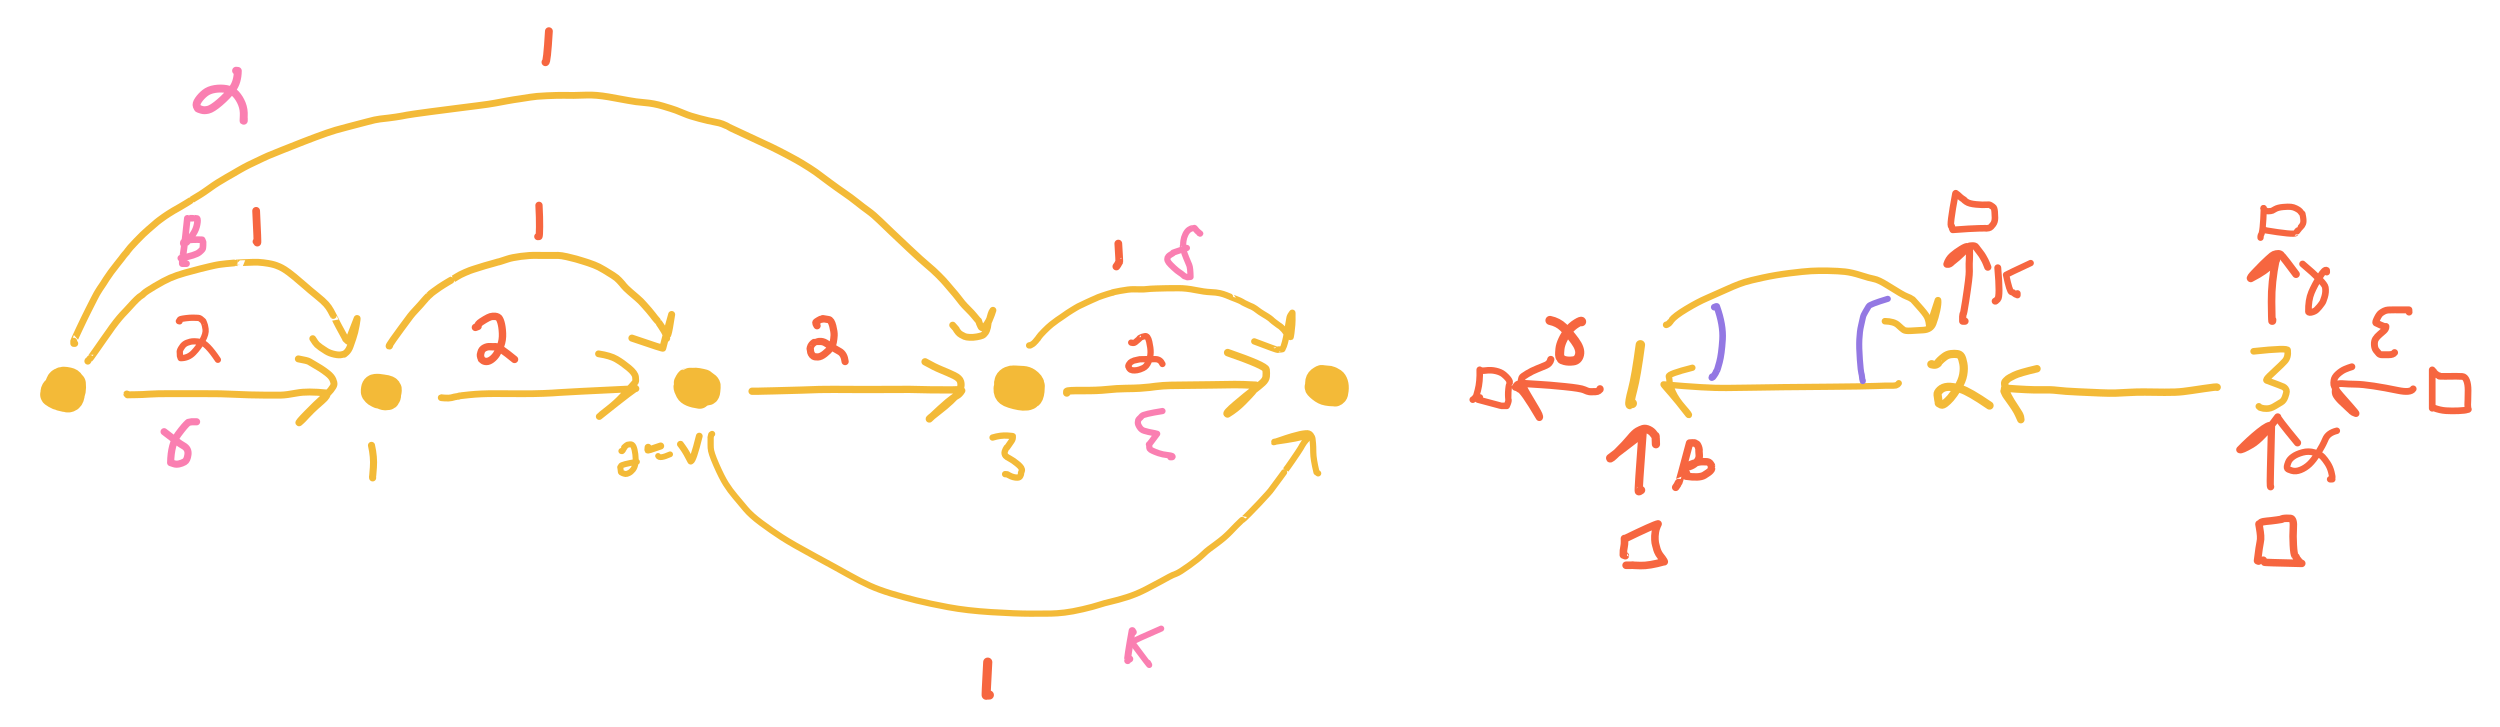 <?xml version="1.0" encoding="UTF-8" standalone="yes"?>
<svg xmlns="http://www.w3.org/2000/svg" xmlns:xlink="http://www.w3.org/1999/xlink" width="1012.496pt" height="294.393pt" version="1.1" viewBox="-13082.967 675.085 1012.496 294.393">
  <!--
	Exported with Concepts: Smarter Sketching
	Version: 2032 on iOS 16.5
	https://concepts.app/
	-->
  <title>4E0DFCDB-A1AB-4AC5-89D4-C7E98858CE74</title>
  <desc>Drawing exported from Concepts: Smarter Sketching</desc>
  <defs></defs>
  <g id="Pen" opacity="1.000">
    <path id="STROKE_886cfcba-b364-4cbc-861d-daca42fab6b3" opacity="1.000" fill="none" stroke="#f3ba38" stroke-width="2.678" stroke-opacity="1.000" stroke-linecap="round" stroke-linejoin="round" d="M -12168.147 839.653 Q -12167.340 840.400 -12167.590 840.148 Q -12165.837 840.648 -12166.401 840.442 Q -12166.595 840.519 -12165.035 840.574 Q -12163.476 840.630 -12161.793 839.613 Q -12160.110 838.596 -12159.076 837.985 Q -12158.041 837.375 -12157.502 835.861 Q -12156.962 834.348 -12156.932 833.700 Q -12156.901 833.052 -12157.299 832.528 Q -12157.695 832.005 -12158.195 831.740 Q -12158.695 831.475 -12164.979 829.144 Q -12165.403 828.904 -12163.806 827.325 Q -12162.208 825.746 -12160.681 824.372 Q -12159.153 822.998 -12157.658 821.399 Q -12156.164 819.801 -12156.471 816.976 Q -12156.129 815.847 -12170.254 817.369 "></path>
    <path id="STROKE_202e2261-0962-40fc-bb81-6fdfa80af82c" opacity="1.000" fill="none" stroke="#f3ba38" stroke-width="3.323" stroke-opacity="1.000" stroke-linecap="round" stroke-linejoin="round" d="M -12300.649 822.587 Q -12300.337 822.602 -12300.688 822.581 Q -12301.040 822.561 -12300.087 822.744 Q -12299.134 822.927 -12298.518 822.518 Q -12297.900 822.109 -12297.961 822.021 Q -12298.022 821.934 -12297.836 821.716 Q -12297.648 821.499 -12297.141 820.986 Q -12296.633 820.473 -12295.467 819.580 Q -12294.302 818.687 -12292.849 818.501 Q -12291.396 818.316 -12290.268 818.487 Q -12289.139 818.658 -12288.664 819.525 Q -12288.190 820.392 -12287.812 822.342 Q -12287.436 824.293 -12287.867 826.804 Q -12288.300 829.314 -12290.054 832.124 Q -12291.808 834.933 -12292.969 836.254 Q -12294.129 837.576 -12295.165 838.369 Q -12296.201 839.161 -12296.754 838.938 Q -12297.308 838.715 -12297.578 838.512 Q -12297.850 838.309 -12297.789 838.315 Q -12297.728 838.322 -12297.760 838.247 Q -12297.793 838.172 -12297.966 836.972 Q -12298.139 835.771 -12298.256 834.936 Q -12298.374 834.100 -12297.223 832.999 Q -12296.071 831.897 -12294.150 831.757 Q -12292.229 831.616 -12288.873 832.617 Q -12285.516 833.617 -12277.206 839.328 "></path>
    <path id="STROKE_e9b12800-ec69-4e66-b02b-61d34f5731ae" opacity="1.000" fill="none" stroke="#f3ba38" stroke-width="3.826" stroke-opacity="1.000" stroke-linecap="round" stroke-linejoin="round" d="M -12421.915 838.465 Q -12421.987 838.465 -12422.779 838.928 Q -12423.175 838.283 -12421.750 832.908 Q -12420.325 827.532 -12418.620 814.742 "></path>
    <path id="STROKE_0b4dec4b-2197-4d2a-9e81-7056cb60e1c3" opacity="1.000" fill="none" stroke="#f3ba38" stroke-width="3.002" stroke-opacity="1.000" stroke-linecap="round" stroke-linejoin="round" d="M -12185.034 831.926 Q -12184.950 831.615 -12190.432 832.458 Q -12195.912 833.301 -12198.809 833.651 Q -12201.706 834.002 -12206.321 833.956 Q -12210.937 833.909 -12214.156 833.867 Q -12217.377 833.824 -12220.418 834.008 Q -12223.459 834.191 -12225.986 834.278 Q -12228.515 834.364 -12232.196 834.204 Q -12235.878 834.043 -12241.405 833.796 Q -12246.933 833.549 -12249.705 833.200 Q -12252.478 832.851 -12256.564 832.971 Q -12260.650 833.091 -12271.091 832.295 Q -12271.229 833.770 -12271.326 833.495 Q -12271.423 833.220 -12271.067 834.100 Q -12270.712 834.979 -12270.268 835.564 Q -12269.822 836.149 -12269.287 836.917 Q -12268.753 837.684 -12268.027 838.705 Q -12267.303 839.727 -12266.911 840.364 Q -12266.520 841.001 -12266.113 841.691 Q -12265.706 842.381 -12264.527 845.051 Q -12264.756 843.286 -12264.753 843.793 Q -12264.684 843.286 -12266.641 840.405 Q -12268.597 837.524 -12269.592 835.599 Q -12270.588 833.674 -12270.879 831.971 Q -12271.170 830.268 -12271.031 829.941 Q -12270.894 829.615 -12270.455 829.188 Q -12270.018 828.760 -12269.668 828.468 Q -12269.317 828.177 -12267.223 827.130 Q -12265.127 826.084 -12257.991 824.418 "></path>
    <path id="STROKE_0dfa196f-bd2b-453c-b7e1-a0d1d5450698" opacity="1.000" fill="none" stroke="#f3ba38" stroke-width="2.545" stroke-opacity="1.000" stroke-linecap="round" stroke-linejoin="round" d="M -12313.971 830.286 Q -12314.502 830.932 -12314.430 830.812 Q -12315.425 831.330 -12315.149 831.175 Q -12316.836 831.344 -12316.374 831.274 Q -12317.717 831.274 -12317.463 831.274 Q -12318.174 831.212 -12323.247 831.409 Q -12328.320 831.605 -12341.220 831.708 Q -12354.119 831.810 -12360.926 831.889 Q -12367.731 831.968 -12370.844 832.040 Q -12373.956 832.112 -12375.109 832.099 Q -12376.264 832.086 -12383.855 832.214 Q -12391.446 832.343 -12409.236 830.749 Q -12409.158 831.001 -12409.216 830.908 Q -12409.273 830.814 -12408.679 831.552 Q -12408.084 832.289 -12405.918 834.741 Q -12403.751 837.193 -12399.136 843.137 Q -12398.227 843.556 -12401.131 840.261 Q -12404.036 836.966 -12405.367 834.093 Q -12406.698 831.221 -12406.771 829.891 Q -12406.845 828.562 -12407.113 827.535 Q -12407.383 826.508 -12397.551 824.018 "></path>
    <path id="STROKE_a57057c5-f029-4806-ab49-b4b504364139" opacity="1.000" fill="none" stroke="#f3ba38" stroke-width="2.647" stroke-opacity="1.000" stroke-linecap="round" stroke-linejoin="round" d="M -12408.174 806.626 Q -12408.061 806.554 -12408.184 806.649 Q -12408.306 806.744 -12407.664 806.461 Q -12407.022 806.178 -12406.564 805.504 Q -12406.105 804.831 -12406.095 804.843 Q -12404.743 803.062 -12400.006 800.214 Q -12395.268 797.367 -12391.756 795.861 Q -12388.243 794.354 -12385.969 793.286 Q -12383.694 792.217 -12381.053 791.107 Q -12378.410 789.998 -12376.340 789.347 Q -12374.270 788.695 -12369.039 787.559 Q -12363.809 786.422 -12358.139 785.713 Q -12352.470 785.004 -12349.520 784.836 Q -12346.570 784.668 -12342.502 784.744 Q -12338.434 784.819 -12335.707 785.123 Q -12332.979 785.427 -12329.377 786.580 Q -12325.775 787.732 -12323.947 788.069 Q -12322.120 788.406 -12318.688 790.555 Q -12315.256 792.703 -12313.418 793.778 Q -12311.580 794.853 -12310.765 795.149 Q -12309.949 795.445 -12309.494 795.689 Q -12309.040 795.933 -12308.627 796.223 Q -12308.215 796.513 -12308.344 796.369 Q -12308.473 796.226 -12307.375 797.428 Q -12306.276 798.630 -12304.908 800.211 Q -12303.540 801.793 -12302.948 802.688 Q -12302.356 803.582 -12302.160 804.279 Q -12301.965 804.976 -12301.948 805.019 Q -12301.932 805.062 -12301.942 805.036 Q -12301.953 805.010 -12301.889 805.315 Q -12301.824 805.621 -12301.801 805.750 Q -12301.777 805.879 -12301.785 805.849 Q -12301.792 805.819 -12301.791 805.832 Q -12301.789 805.844 -12301.785 805.859 Q -12301.781 805.875 -12301.778 805.905 Q -12301.775 805.935 -12301.771 805.987 Q -12301.767 806.040 -12301.742 806.190 Q -12301.719 806.341 -12301.645 806.808 Q -12301.569 807.275 -12301.539 807.471 Q -12301.508 807.667 -12301.492 807.877 Q -12301.456 807.877 -12301.421 807.877 Q -12301.247 806.882 -12301.295 807.113 Q -12301.853 807.753 -12298.125 796.666 Q -12298.090 796.666 -12298.054 796.666 Q -12297.876 798.006 -12298.478 800.806 Q -12299.079 803.606 -12300.014 806.085 Q -12300.948 808.563 -12304.007 808.761 Q -12307.065 808.958 -12309.164 809.061 Q -12311.264 809.163 -12311.929 808.732 Q -12312.594 808.302 -12314.224 806.779 Q -12315.854 805.257 -12319.570 805.175 "></path>
    <path id="STROKE_195fc02c-354d-41fc-b2aa-2d092926cc27" opacity="1.000" fill="none" stroke="#f3ba38" stroke-width="8.428" stroke-opacity="1.000" stroke-linecap="round" stroke-linejoin="round" d="M -12801.332 833.038 Q -12801.332 833.038 -12801.109 833.038 Q -12800.888 833.037 -12801.286 833.082 Q -12801.685 833.126 -12800.494 833.087 Q -12799.303 833.049 -12798.517 833.028 Q -12797.730 833.007 -12797.474 832.923 Q -12797.217 832.840 -12797.320 832.857 Q -12797.424 832.874 -12797.215 832.569 Q -12797.005 832.265 -12796.961 831.471 Q -12796.918 830.678 -12797.122 830.479 Q -12797.326 830.281 -12797.367 830.170 Q -12797.407 830.060 -12798.631 829.659 Q -12799.854 829.258 -12801.039 829.296 Q -12802.226 829.335 -12802.826 829.592 Q -12803.426 829.850 -12803.396 830.162 Q -12803.368 830.475 -12803.408 830.829 Q -12803.447 831.184 -12803.451 831.218 Q -12803.456 831.253 -12803.356 831.638 Q -12803.257 832.022 -12803.161 832.022 Q -12803.065 832.021 -12803.009 832.103 Q -12802.952 832.184 -12802.176 832.951 Q -12801.398 833.718 -12800.109 834.371 Q -12798.821 835.024 -12797.867 835.133 Q -12796.912 835.242 -12796.231 835.013 Q -12795.551 834.784 -12795.450 833.459 Q -12795.350 832.134 -12795.305 831.715 Q -12795.259 831.296 -12795.424 830.937 Q -12795.590 830.578 -12795.918 830.267 Q -12796.245 829.955 -12797.030 829.450 Q -12797.815 828.945 -12797.691 828.932 Q -12797.568 828.919 -12798.910 828.606 Q -12800.252 828.293 -12801.253 828.231 Q -12802.254 828.170 -12803.090 828.681 Q -12803.927 829.192 -12804.113 829.546 Q -12804.300 829.899 -12804.492 831.034 Q -12804.684 832.169 -12804.634 832.919 Q -12804.584 833.669 -12804.024 834.333 Q -12803.465 834.998 -12802.775 835.252 Q -12802.086 835.507 -12800.869 835.650 Q -12799.652 835.793 -12798.771 835.039 Q -12797.890 834.284 -12797.615 833.232 Q -12797.341 832.181 -12797.341 831.340 Q -12797.341 830.500 -12797.461 830.092 Q -12797.582 829.684 -12798.036 829.370 Q -12798.490 829.056 -12798.786 828.921 Q -12799.082 828.787 -12799.705 828.560 Q -12800.328 828.332 -12801.479 828.278 Q -12802.628 828.225 -12803.562 828.258 Q -12804.495 828.291 -12804.584 828.356 Q -12804.674 828.422 -12804.814 828.445 Q -12804.955 828.469 -12805.480 829.350 Q -12806.005 830.231 -12805.953 830.545 Q -12805.902 830.858 -12805.907 830.973 Q -12805.912 831.087 -12805.988 831.679 Q -12806.065 832.271 -12805.145 834.025 Q -12804.223 835.779 -12799.584 836.422 Q -12799.407 836.593 -12799.270 835.438 Q -12799.131 834.282 -12800.704 832.354 "></path>
    <path id="STROKE_b4ae0ca8-a621-41f3-a9dd-1165001abb2e" opacity="1.000" fill="none" stroke="#f3ba38" stroke-width="10.258" stroke-opacity="1.000" stroke-linecap="round" stroke-linejoin="round" d="M -12673.611 834.902 Q -12673.611 834.901 -12673.138 834.901 Q -12672.664 834.900 -12673.026 834.901 Q -12672.047 835.415 -12672.373 835.243 Q -12672.425 835.686 -12671.318 835.697 Q -12670.211 835.708 -12669.721 835.705 Q -12669.230 835.702 -12668.990 835.377 Q -12668.751 835.053 -12668.650 834.587 Q -12668.549 834.121 -12668.557 833.928 Q -12668.564 833.735 -12668.580 833.387 Q -12668.595 833.039 -12668.675 832.617 Q -12668.755 832.195 -12669.181 831.899 Q -12669.606 831.604 -12669.490 831.661 Q -12669.373 831.718 -12669.593 831.579 Q -12669.812 831.439 -12670.305 831.221 Q -12670.798 831.003 -12671.635 830.955 Q -12672.471 830.906 -12673.013 830.932 Q -12673.555 830.957 -12673.822 830.992 Q -12674.090 831.026 -12673.964 830.940 Q -12673.838 830.854 -12674.328 831.061 Q -12674.819 831.269 -12674.991 831.459 Q -12675.163 831.649 -12675.027 831.585 Q -12674.892 831.521 -12675.238 831.856 Q -12675.586 832.191 -12675.437 833.285 Q -12675.287 834.379 -12674.227 834.865 Q -12673.166 835.351 -12671.431 835.778 Q -12669.695 836.206 -12668.467 836.286 Q -12667.238 836.365 -12666.453 835.991 Q -12665.667 835.616 -12665.420 835.035 Q -12665.174 834.453 -12665.047 833.316 Q -12664.921 832.179 -12664.939 831.508 Q -12664.957 830.838 -12665.354 830.303 Q -12665.751 829.769 -12666.618 829.138 Q -12667.485 828.508 -12668.709 828.420 Q -12669.933 828.333 -12670.725 828.312 Q -12671.516 828.292 -12672.272 828.212 Q -12673.029 828.132 -12673.901 828.501 Q -12674.773 828.871 -12675.073 829.547 Q -12675.373 830.224 -12675.189 830.800 Q -12675.005 831.377 -12674.705 831.518 Q -12674.404 831.659 -12674.344 831.725 Q -12674.282 831.790 -12674.143 831.942 Q -12674.002 832.094 -12669.421 834.595 Q -12669.406 834.639 -12669.014 833.840 "></path>
    <path id="STROKE_f865b596-c060-44a8-9c26-168b0061faa4" opacity="1.000" fill="none" stroke="#f3ba38" stroke-width="8.968" stroke-opacity="1.000" stroke-linecap="round" stroke-linejoin="round" d="M -12930.715 833.287 Q -12930.715 833.286 -12930.982 833.652 Q -12931.250 834.019 -12931.037 833.752 Q -12930.142 834.542 -12930.316 834.282 Q -12930.101 834.713 -12928.727 834.744 Q -12927.352 834.774 -12926.617 834.970 Q -12925.882 835.165 -12925.613 835.028 Q -12925.346 834.891 -12925.155 834.537 Q -12924.965 834.183 -12924.873 833.990 Q -12924.781 833.798 -12924.816 833.860 Q -12924.851 833.923 -12924.844 833.931 Q -12924.837 833.939 -12924.734 833.325 Q -12924.631 832.710 -12924.918 832.317 Q -12925.204 831.924 -12925.609 831.742 Q -12926.014 831.560 -12926.439 831.472 Q -12926.865 831.384 -12927.207 831.341 Q -12927.549 831.299 -12927.949 831.312 Q -12928.349 831.324 -12928.209 831.344 Q -12928.070 831.364 -12928.458 831.333 Q -12928.846 831.302 -12929.657 831.286 Q -12930.469 831.271 -12931.082 832.214 Q -12931.694 833.158 -12931.202 834.214 Q -12930.710 835.271 -12929.163 836.025 Q -12927.616 836.780 -12926.961 836.786 Q -12926.305 836.792 -12925.912 836.707 Q -12925.521 836.622 -12925.368 836.268 Q -12925.216 835.913 -12925.110 835.716 Q -12925.005 835.519 -12925.010 834.992 Q -12925.014 834.466 -12924.954 834.443 Q -12924.895 834.421 -12924.871 833.298 Q -12924.848 832.176 -12926.381 831.641 Q -12927.914 831.106 -12929.523 830.992 Q -12931.133 830.877 -12931.630 831.252 Q -12932.127 831.628 -12932.257 832.462 Q -12932.387 833.296 -12932.352 833.742 Q -12932.317 834.188 -12931.703 834.793 Q -12931.090 835.399 -12930.574 835.622 Q -12930.059 835.845 -12929.726 836.028 Q -12929.393 836.211 -12926.771 836.327 Q -12926.327 835.092 -12926.490 835.461 Q -12926.490 834.396 -12926.490 834.471 Q -12926.566 833.424 -12926.736 833.657 Q -12927.635 833.166 -12927.517 833.256 Q -12927.480 833.088 -12930.715 833.038 Q -12930.715 833.067 -12930.851 833.345 "></path>
    <path id="STROKE_8d213606-362c-4c2f-8c00-7ee2aed75bd9" opacity="1.000" fill="none" stroke="#f3ba38" stroke-width="9.594" stroke-opacity="1.000" stroke-linecap="round" stroke-linejoin="round" d="M -13057.554 834.523 Q -13057.554 834.523 -13057.846 834.518 Q -13058.138 834.513 -13058.028 834.560 Q -13058.062 834.624 -13058.088 835.061 Q -13056.834 835.468 -13057.174 835.381 Q -13057.513 835.295 -13057.112 835.414 Q -13056.712 835.533 -13056.213 835.627 Q -13055.715 835.722 -13055.016 835.269 Q -13054.316 834.815 -13054.354 834.689 Q -13054.393 834.562 -13054.395 834.588 Q -13054.396 834.613 -13054.438 834.660 Q -13054.479 834.707 -13054.187 833.173 Q -13053.894 831.639 -13054.667 830.843 Q -13055.440 830.048 -13056.375 829.775 Q -13057.309 829.503 -13057.822 829.584 Q -13058.337 829.666 -13058.803 829.876 Q -13059.270 830.087 -13059.316 830.458 Q -13059.364 830.830 -13059.598 831.792 Q -13059.830 832.754 -13059.320 833.942 Q -13058.812 835.130 -13057.933 835.951 Q -13057.054 836.772 -13056.148 837.177 Q -13055.243 837.582 -13054.378 836.984 Q -13053.513 836.387 -13053.363 834.237 Q -13053.214 832.087 -13053.250 831.286 Q -13053.287 830.484 -13053.641 829.710 Q -13053.993 828.936 -13055.241 828.669 Q -13056.489 828.403 -13057.183 828.399 Q -13057.876 828.395 -13058.506 828.767 Q -13059.137 829.139 -13059.298 829.337 Q -13059.459 829.536 -13060.011 830.935 Q -13060.562 832.333 -13060.475 833.092 Q -13060.388 833.851 -13060.023 835.102 Q -13059.660 836.353 -13058.518 836.696 Q -13057.375 837.040 -13056.853 837.110 Q -13056.330 837.180 -13055.658 837.094 Q -13054.986 837.009 -13053.825 835.390 Q -13052.664 833.771 -13052.989 830.456 Q -13054.859 829.821 -13054.753 829.902 Q -13054.646 829.982 -13055.235 829.934 Q -13055.824 829.885 -13056.529 829.903 Q -13057.235 829.922 -13057.762 830.143 Q -13058.289 830.364 -13058.867 830.666 Q -13059.446 830.968 -13060.481 831.860 Q -13061.517 832.752 -13061.664 833.264 Q -13061.812 833.775 -13061.773 834.279 Q -13061.734 834.782 -13061.908 834.879 Q -13062.082 834.977 -13060.859 835.699 Q -13059.637 836.421 -13058.938 836.512 Q -13058.240 836.603 -13058.329 836.589 Q -13058.418 836.576 -13058.135 836.755 Q -13057.852 836.935 -13054.448 836.764 "></path>
    <path id="STROKE_66ae2957-2344-4f01-bde7-cabfdfc30aac" opacity="1.000" fill="none" stroke="#f3ba38" stroke-width="2.945" stroke-opacity="1.000" stroke-linecap="round" stroke-linejoin="round" d="M -12778.377 833.533 Q -12778.377 833.533 -12777.748 833.533 Q -12777.120 833.533 -12777.503 833.533 Q -12776.297 833.533 -12776.596 833.533 Q -12775.423 833.533 -12775.628 833.533 Q -12775.970 833.516 -12769.605 833.380 Q -12763.242 833.245 -12758.367 833.076 Q -12753.492 832.907 -12751.145 832.829 Q -12748.797 832.751 -12745.449 832.781 Q -12742.101 832.812 -12733.015 832.839 Q -12723.929 832.866 -12719.049 832.801 Q -12714.170 832.736 -12711.598 832.846 Q -12709.024 832.956 -12705.473 832.973 Q -12701.921 832.989 -12700.053 832.983 Q -12698.184 832.977 -12697.158 832.986 Q -12696.132 832.996 -12695.447 832.932 Q -12694.763 832.868 -12693.462 833.286 Q -12694.327 834.769 -12695.569 835.408 Q -12696.812 836.048 -12699.127 837.970 Q -12701.443 839.893 -12706.594 844.781 Q -12706.969 844.822 -12703.496 842.146 Q -12700.022 839.471 -12697.930 837.488 Q -12695.838 835.505 -12695.154 834.466 Q -12694.472 833.428 -12694.011 832.245 Q -12693.550 831.062 -12693.925 829.662 Q -12694.300 828.262 -12696.555 827.169 Q -12698.811 826.077 -12701.695 824.904 Q -12704.581 823.730 -12708.324 821.613 "></path>
    <path id="STROKE_478605d3-0b15-4c0f-a1cb-b66f4c23057b" opacity="1.000" fill="none" stroke="#f3ba38" stroke-width="2.741" stroke-opacity="1.000" stroke-linecap="round" stroke-linejoin="round" d="M -12904.096 836.140 Q -12904.743 836.134 -12902.943 836.271 Q -12901.145 836.407 -12900.150 836.167 Q -12899.155 835.926 -12898.799 835.819 Q -12898.442 835.712 -12897.713 835.649 Q -12896.983 835.586 -12897.188 835.509 Q -12897.393 835.432 -12892.826 834.959 Q -12888.259 834.487 -12882.427 834.504 Q -12876.595 834.521 -12871.898 834.549 Q -12867.203 834.576 -12863.006 834.418 Q -12858.809 834.260 -12856.513 834.059 Q -12854.217 833.858 -12825.406 832.484 Q -12824.801 831.417 -12840.270 843.779 Q -12840.164 843.716 -12839.916 843.500 Q -12839.669 843.283 -12839.518 843.132 Q -12839.366 842.980 -12839.223 842.842 Q -12839.080 842.703 -12836.251 840.499 Q -12833.422 838.294 -12830.948 835.649 Q -12828.475 833.004 -12827.126 831.521 Q -12825.777 830.037 -12825.595 829.700 Q -12825.412 829.362 -12825.574 827.804 Q -12825.736 826.245 -12828.290 824.122 Q -12830.844 821.999 -12833.324 820.550 Q -12835.805 819.102 -12840.574 818.383 "></path>
    <path id="STROKE_99bca188-f13b-4a84-8c7e-6ab85ffcdf61" opacity="1.000" fill="none" stroke="#f3ba38" stroke-width="2.810" stroke-opacity="1.000" stroke-linecap="round" stroke-linejoin="round" d="M -13031.612 834.654 Q -13031.612 834.653 -13031.103 834.854 Q -13030.593 835.055 -13031.201 835.017 Q -13031.809 834.979 -13028.475 834.946 Q -13025.142 834.913 -13022.510 834.703 Q -13019.878 834.492 -13012.969 834.511 Q -13006.061 834.529 -13001.197 834.516 Q -12996.334 834.502 -12993.730 834.566 Q -12991.126 834.631 -12988.048 834.774 Q -12984.970 834.918 -12982.049 835.005 Q -12979.129 835.092 -12975.195 835.120 Q -12971.261 835.147 -12969.104 835.102 Q -12966.947 835.057 -12962.707 834.250 Q -12958.466 833.442 -12950.650 834.253 Q -12949.913 835.181 -12952.652 837.538 Q -12955.393 839.896 -12956.735 841.229 Q -12958.078 842.562 -12958.811 843.354 Q -12959.542 844.146 -12960.141 844.784 Q -12960.739 845.421 -12961.814 846.325 Q -12962.562 846.522 -12958.586 842.469 Q -12954.609 838.416 -12952.416 836.492 Q -12950.224 834.567 -12949.025 833.062 Q -12947.828 831.558 -12947.721 830.814 Q -12947.614 830.071 -12948.156 828.827 Q -12948.699 827.582 -12950.213 826.369 Q -12951.727 825.155 -12953.190 824.236 Q -12954.654 823.316 -12955.848 822.648 Q -12957.041 821.980 -12957.719 821.539 Q -12958.397 821.097 -12962.137 820.435 "></path>
    <path id="STROKE_f2e1823b-5e2f-499f-bd1f-73a8f8009c1c" opacity="1.000" fill="none" stroke="#f3ba38" stroke-width="8.403" stroke-opacity="1.000" stroke-linecap="round" stroke-linejoin="round" d="M -12545.877 833.054 Q -12545.877 833.054 -12545.895 833.054 Q -12545.913 833.054 -12546.543 833.054 Q -12546.351 832.921 -12546.592 833.735 Q -12546.832 834.550 -12545.646 834.954 Q -12544.462 835.358 -12543.809 835.071 Q -12543.154 834.783 -12543.020 834.498 Q -12542.886 834.213 -12542.896 834.263 Q -12542.908 834.313 -12542.877 834.295 Q -12542.847 834.276 -12542.614 833.816 Q -12542.382 833.355 -12542.322 832.587 Q -12542.264 831.818 -12542.289 831.281 Q -12542.313 830.744 -12542.492 830.381 Q -12542.670 830.018 -12542.608 830.203 Q -12542.547 830.389 -12542.961 829.808 Q -12543.374 829.228 -12544.927 828.931 Q -12546.479 828.634 -12547.084 828.686 Q -12547.688 828.737 -12548.086 829.270 Q -12548.484 829.803 -12548.591 830.359 Q -12548.697 830.916 -12548.789 831.326 Q -12548.880 831.736 -12548.049 832.656 Q -12547.217 833.576 -12546.045 834.479 Q -12544.874 835.382 -12541.421 834.931 Q -12541.157 834.828 -12540.969 833.129 Q -12540.779 831.431 -12541.178 830.208 Q -12541.577 828.986 -12542.286 828.495 Q -12542.995 828.004 -12543.036 827.991 Q -12543.077 827.978 -12543.854 827.656 Q -12544.632 827.335 -12545.351 827.346 Q -12546.069 827.356 -12545.956 827.323 Q -12545.843 827.289 -12547.017 827.216 Q -12548.190 827.144 -12549.182 827.960 Q -12550.172 828.777 -12550.180 830.089 Q -12550.188 831.401 -12550.389 831.779 Q -12550.589 832.156 -12548.902 833.541 Q -12547.215 834.926 -12545.643 835.181 Q -12544.071 835.436 -12543.372 835.430 Q -12542.673 835.424 -12542.234 835.521 Q -12541.795 835.619 -12541.412 834.149 Q -12541.029 832.679 -12541.244 831.333 Q -12541.458 829.988 -12542.119 829.124 Q -12542.781 828.260 -12543.398 827.967 Q -12544.017 827.675 -12544.836 827.477 Q -12545.654 827.279 -12546.316 827.291 Q -12546.979 827.303 -12546.969 827.319 Q -12546.960 827.335 -12547.418 827.135 Q -12547.876 826.935 -12548.934 827.852 Q -12549.990 828.770 -12549.807 829.963 Q -12549.622 831.156 -12549.357 831.825 Q -12549.094 832.494 -12548.149 833.410 Q -12547.205 834.325 -12547.101 834.508 Q -12546.996 834.691 -12543.446 834.893 "></path>
    <path id="STROKE_c41e529b-d326-4251-b25e-30dbfaf1b6a9" opacity="1.000" fill="none" stroke="#f3ba38" stroke-width="3.039" stroke-opacity="1.000" stroke-linecap="round" stroke-linejoin="round" d="M -12650.920 834.229 Q -12650.920 834.229 -12650.920 834.214 Q -12650.920 834.198 -12650.885 833.610 Q -12650.474 833.213 -12644.539 833.261 Q -12638.604 833.309 -12634.615 832.882 Q -12630.627 832.455 -12627.064 832.425 Q -12623.501 832.395 -12621.238 832.250 Q -12618.977 832.104 -12617.393 831.917 Q -12615.810 831.729 -12615.003 831.608 Q -12614.196 831.487 -12611.983 831.309 Q -12609.771 831.131 -12604.301 831.111 Q -12598.832 831.092 -12592.422 830.972 Q -12586.013 830.853 -12582.941 830.831 Q -12579.869 830.810 -12574.371 831.108 Q -12574.427 831.439 -12574.307 831.186 Q -12574.187 830.932 -12574.498 831.786 Q -12574.811 832.641 -12575.789 833.787 Q -12576.767 834.934 -12579.582 837.798 Q -12582.397 840.663 -12585.831 842.738 Q -12586.859 842.659 -12582.359 838.847 Q -12577.859 835.035 -12575.389 833.162 Q -12572.919 831.288 -12571.607 830.072 Q -12570.297 828.855 -12570.168 827.583 Q -12570.038 826.311 -12570.199 824.764 Q -12570.359 823.217 -12585.759 817.889 "></path>
    <path id="STROKE_9ae0cd61-b80d-4686-88cd-285a02320d10" opacity="1.000" fill="none" stroke="#f3ba38" stroke-width="2.522" stroke-opacity="1.000" stroke-linecap="round" stroke-linejoin="round" d="M -12794.567 850.846 Q -12794.567 850.846 -12794.771 850.997 Q -12794.977 851.148 -12794.909 851.108 Q -12795.138 852.053 -12795.188 852.278 Q -12795.239 852.504 -12795.161 852.298 Q -12795.161 853.920 -12795.161 853.417 Q -12795.161 854.369 -12795.161 854.306 Q -12795.161 855.551 -12795.161 855.325 Q -12795.116 857.060 -12795.099 856.607 Q -12795.115 858.240 -12792.861 863.370 Q -12790.606 868.500 -12788.955 871.104 Q -12787.304 873.707 -12785.236 876.148 Q -12783.170 878.589 -12781.010 881.186 Q -12778.851 883.783 -12774.680 886.878 Q -12770.510 889.974 -12766.375 892.656 Q -12762.240 895.339 -12753.125 900.265 Q -12744.009 905.190 -12739.207 907.895 Q -12734.406 910.600 -12730.682 912.282 Q -12726.958 913.964 -12722.085 915.443 Q -12717.212 916.922 -12711.807 918.257 Q -12706.400 919.592 -12698.899 920.988 Q -12691.398 922.384 -12681.503 923.001 Q -12671.607 923.619 -12665.678 923.621 Q -12659.747 923.623 -12657.341 923.582 Q -12654.935 923.541 -12651.820 923.177 Q -12648.705 922.813 -12644.423 921.814 Q -12640.141 920.814 -12637.926 920.079 Q -12635.712 919.343 -12633.006 918.727 Q -12630.299 918.111 -12626.538 916.933 Q -12622.777 915.754 -12618.914 913.772 Q -12615.051 911.790 -12612.924 910.600 Q -12610.798 909.410 -12609.368 908.654 Q -12607.938 907.897 -12606.630 907.430 Q -12605.321 906.962 -12601.479 904.205 Q -12597.638 901.447 -12595.965 899.830 Q -12594.292 898.212 -12593.096 897.347 Q -12591.898 896.481 -12590.873 895.715 Q -12589.848 894.948 -12588.864 894.193 Q -12587.881 893.438 -12587.272 892.901 Q -12586.664 892.364 -12586.271 891.996 Q -12585.877 891.627 -12585.543 891.313 Q -12585.208 891.000 -12584.621 890.398 Q -12584.033 889.796 -12583.449 889.174 Q -12582.866 888.552 -12582.231 887.916 Q -12581.597 887.279 -12581.174 886.891 Q -12580.750 886.502 -12580.269 886.012 Q -12579.787 885.521 -12579.736 885.624 Q -12579.687 885.726 -12577.052 883.081 Q -12574.417 880.437 -12572.921 878.802 Q -12571.425 877.167 -12570.654 876.332 Q -12569.884 875.496 -12569.739 875.349 Q -12569.595 875.202 -12569.123 874.656 Q -12568.652 874.109 -12568.593 874.026 Q -12568.533 873.943 -12568.566 874.020 Q -12568.600 874.097 -12567.971 873.229 Q -12567.341 872.360 -12566.066 870.651 Q -12564.793 868.941 -12564.133 868.041 Q -12563.473 867.141 -12563.231 866.801 Q -12562.990 866.461 -12562.930 866.375 Q -12562.869 866.289 -12562.895 866.333 Q -12562.919 866.376 -12562.291 865.484 Q -12561.664 864.592 -12561.564 864.469 Q -12561.466 864.347 -12561.436 864.307 Q -12561.404 864.267 -12561.436 864.301 Q -12561.468 864.336 -12561.336 864.169 Q -12561.204 864.002 -12559.669 861.784 Q -12558.134 859.566 -12557.432 858.501 Q -12556.729 857.436 -12556.352 856.833 Q -12555.975 856.230 -12555.880 856.044 Q -12555.785 855.857 -12555.684 855.679 Q -12555.582 855.500 -12555.645 855.602 Q -12555.706 855.704 -12555.660 855.630 Q -12555.615 855.556 -12555.272 855.010 Q -12554.930 854.464 -12554.860 854.371 Q -12554.791 854.278 -12554.682 854.141 Q -12554.572 854.003 -12554.104 853.407 Q -12553.634 852.812 -12553.896 853.205 Q -12554.159 853.599 -12552.953 851.697 Q -12554.007 851.697 -12553.809 851.697 Q -12555.248 851.715 -12554.961 851.734 Q -12556.304 852.531 -12566.871 854.012 Q -12567.816 854.505 -12564.738 853.425 Q -12561.661 852.345 -12559.567 851.740 Q -12557.474 851.136 -12556.410 850.915 Q -12555.347 850.693 -12554.064 850.561 Q -12552.781 850.428 -12552.137 851.262 Q -12551.493 852.096 -12551.419 852.832 Q -12551.345 853.568 -12551.229 854.627 Q -12551.111 855.687 -12551.094 858.349 Q -12551.076 861.011 -12549.784 866.336 Q -12549.999 866.112 -12549.118 866.799 "></path>
    <path id="STROKE_b681b093-be15-4c9a-a25b-5c3200a637d0" opacity="1.000" fill="none" stroke="#f3ba38" stroke-width="2.843" stroke-opacity="1.000" stroke-linecap="round" stroke-linejoin="round" d="M -12925.160 814.861 Q -12925.160 814.861 -12925.160 814.877 Q -12925.160 814.893 -12925.160 815.062 Q -12925.188 815.062 -12925.286 815.249 Q -12925.322 815.249 -12925.358 815.249 Q -12925.536 815.216 -12923.693 812.566 Q -12921.850 809.917 -12920.533 808.194 Q -12919.217 806.472 -12917.944 804.699 Q -12916.672 802.926 -12915.809 801.944 Q -12914.944 800.962 -12914.270 800.262 Q -12913.594 799.562 -12912.703 798.555 Q -12911.812 797.547 -12911.269 796.900 Q -12910.725 796.253 -12910.342 795.862 Q -12909.960 795.472 -12909.943 795.457 Q -12909.928 795.441 -12909.952 795.450 Q -12909.977 795.458 -12909.594 795.089 Q -12909.212 794.720 -12908.930 794.465 Q -12908.647 794.210 -12908.539 794.133 Q -12908.430 794.057 -12908.611 794.142 Q -12908.793 794.228 -12907.277 793.097 Q -12905.763 791.966 -12905.006 791.476 Q -12904.248 790.986 -12903.366 790.418 Q -12902.484 789.851 -12901.777 789.443 Q -12901.070 789.035 -12900.439 788.652 Q -12899.808 788.270 -12899.818 788.274 Q -12899.828 788.279 -12899.357 788.034 Q -12898.888 787.788 -12897.831 787.093 Q -12896.774 786.397 -12894.600 785.446 Q -12892.426 784.494 -12891.359 784.193 Q -12890.294 783.892 -12889.273 783.535 Q -12888.253 783.178 -12886.666 782.719 Q -12885.079 782.261 -12883.938 781.952 Q -12882.795 781.643 -12882.101 781.429 Q -12881.406 781.216 -12881.215 781.164 Q -12881.022 781.111 -12881.186 781.182 Q -12881.350 781.253 -12880.330 780.951 Q -12879.311 780.649 -12877.455 780.018 Q -12875.600 779.386 -12871.999 778.912 Q -12868.398 778.438 -12865.592 778.516 Q -12862.784 778.593 -12860.504 778.545 Q -12858.224 778.498 -12856.952 778.523 Q -12855.681 778.549 -12853.389 779.060 Q -12851.098 779.570 -12849.670 779.985 Q -12848.242 780.399 -12846.980 780.795 Q -12845.718 781.191 -12845.453 781.273 Q -12845.188 781.355 -12844.635 781.540 Q -12844.082 781.724 -12842.332 782.376 Q -12840.583 783.028 -12838.184 784.478 Q -12835.783 785.928 -12834.759 786.594 Q -12833.734 787.260 -12833.256 787.658 Q -12832.777 788.056 -12832.252 788.603 Q -12831.728 789.149 -12831.646 789.253 Q -12831.564 789.357 -12831.438 789.494 Q -12831.310 789.631 -12831.086 789.885 Q -12830.863 790.140 -12831.006 789.968 Q -12831.149 789.796 -12830.393 790.742 Q -12829.635 791.688 -12827.769 793.309 Q -12825.902 794.930 -12824.936 795.733 Q -12823.970 796.537 -12823.484 797.062 Q -12822.999 797.586 -12822.135 798.521 Q -12821.271 799.456 -12820.199 800.709 Q -12819.129 801.962 -12818.643 802.621 Q -12818.155 803.280 -12817.850 803.659 Q -12817.545 804.038 -12817.297 804.323 Q -12817.048 804.607 -12816.782 804.916 Q -12816.517 805.224 -12816.559 805.191 Q -12816.600 805.158 -12816.629 805.114 Q -12816.658 805.069 -12816.245 805.611 Q -12815.832 806.153 -12815.207 807.144 Q -12814.583 808.134 -12814.264 808.633 Q -12813.943 809.132 -12813.902 809.216 Q -12813.861 809.301 -12813.588 809.832 Q -12813.313 810.362 -12813.338 810.340 Q -12813.362 810.318 -12813.386 810.234 Q -12813.409 810.150 -12813.299 810.412 Q -12813.188 810.674 -12813.082 811.080 Q -12812.977 811.485 -12812.982 811.493 Q -12812.988 811.500 -12812.987 811.311 Q -12812.986 811.121 -12812.986 812.158 Q -12812.727 811.415 -12812.762 811.396 Q -12812.821 811.441 -12812.396 810.287 Q -12811.970 809.133 -12810.952 802.461 Q -12811.191 803.029 -12814.544 816.050 Q -12813.818 816.562 -12827.049 812.021 "></path>
    <path id="STROKE_7ce234f1-6cb2-4804-94fc-a4838615a1be" opacity="1.000" fill="none" stroke="#f3ba38" stroke-width="2.767" stroke-opacity="1.000" stroke-linecap="round" stroke-linejoin="round" d="M -13052.710 814.198 Q -13052.710 814.198 -13052.684 814.198 Q -13052.657 814.197 -13053.106 814.198 Q -13053.106 812.767 -13053.106 813.278 Q -13053.208 813.310 -13050.973 808.550 Q -13048.738 803.791 -13047.125 800.603 Q -13045.513 797.414 -13044.797 796.007 Q -13044.082 794.600 -13043.801 794.121 Q -13043.521 793.643 -13043.418 793.475 Q -13043.316 793.308 -13043.119 792.991 Q -13042.921 792.675 -13042.793 792.468 Q -13042.666 792.261 -13042.400 791.851 Q -13042.136 791.441 -13041.680 790.797 Q -13041.223 790.152 -13040.953 789.706 Q -13040.684 789.260 -13039.945 788.100 Q -13039.206 786.940 -13038.000 785.285 Q -13036.793 783.630 -13035.516 782.056 Q -13034.238 780.482 -13033.732 779.806 Q -13033.226 779.129 -13032.981 778.799 Q -13032.737 778.469 -13032.611 778.332 Q -13032.484 778.194 -13032.129 777.766 Q -13031.774 777.338 -13031.768 777.326 Q -13031.762 777.314 -13031.797 777.428 Q -13031.832 777.542 -13031.278 776.686 Q -13030.725 775.829 -13027.799 772.760 Q -13024.873 769.691 -13022.938 768.069 Q -13021.004 766.446 -13020.232 765.738 Q -13019.462 765.029 -13018.400 764.240 Q -13017.340 763.450 -13016.613 762.941 Q -13015.887 762.433 -13015.802 762.384 Q -13015.717 762.335 -13015.445 762.151 Q -13015.174 761.968 -13014.740 761.685 Q -13014.308 761.402 -13014.072 761.266 Q -13013.837 761.129 -13013.693 761.038 Q -13013.549 760.947 -13013.010 760.613 Q -13012.472 760.278 -13012.623 760.369 Q -13012.775 760.460 -13012.215 760.152 Q -13011.653 759.845 -13010.088 758.931 Q -13008.521 758.017 -13007.787 757.564 Q -13007.052 757.111 -13006.627 756.843 Q -13006.202 756.575 -13005.940 756.415 Q -13005.679 756.255 -13005.721 756.276 Q -13005.763 756.297 -13005.803 756.328 Q -13005.843 756.358 -13005.275 755.982 Q -13004.707 755.606 -13003.727 755.033 Q -13002.747 754.459 -13002.192 754.105 Q -13001.638 753.751 -13001.205 753.475 Q -13000.771 753.198 -13000.240 752.833 Q -12999.710 752.469 -12998.830 751.846 Q -12997.950 751.224 -12997.298 750.767 Q -12996.646 750.310 -12996.482 750.193 Q -12996.319 750.076 -12996.457 750.178 Q -12996.595 750.279 -12996.432 750.153 Q -12996.268 750.026 -12994.668 749.006 Q -12993.069 747.986 -12991.276 746.977 Q -12989.483 745.968 -12988.375 745.316 Q -12987.268 744.664 -12986.789 744.383 Q -12986.311 744.103 -12985.691 743.756 Q -12985.071 743.409 -12984.078 742.854 Q -12983.084 742.299 -12982.301 741.928 Q -12981.519 741.558 -12979.424 740.553 Q -12977.328 739.548 -12976.291 739.062 Q -12975.254 738.575 -12974.379 738.187 Q -12973.504 737.799 -12968.577 735.834 Q -12963.650 733.869 -12960.225 732.533 Q -12956.800 731.196 -12955.343 730.664 Q -12953.886 730.132 -12950.674 728.977 Q -12947.463 727.821 -12942.572 726.587 Q -12937.683 725.354 -12934.295 724.418 Q -12930.907 723.483 -12929.075 723.280 Q -12927.243 723.076 -12925.575 722.875 Q -12923.907 722.674 -12922.662 722.478 Q -12921.416 722.282 -12920.807 722.176 Q -12920.198 722.070 -12919.957 722.029 Q -12919.717 721.988 -12919.688 721.979 Q -12919.658 721.970 -12918.113 721.679 Q -12916.568 721.388 -12908.771 720.342 Q -12900.975 719.297 -12896.721 718.789 Q -12892.467 718.280 -12889.617 717.888 Q -12886.767 717.496 -12885.395 717.319 Q -12884.023 717.143 -12882.377 716.824 Q -12880.731 716.506 -12877.705 715.955 Q -12874.679 715.403 -12872.516 715.117 Q -12870.353 714.830 -12868.227 714.446 Q -12866.100 714.062 -12861.527 713.860 Q -12856.954 713.658 -12854.516 713.697 Q -12852.078 713.735 -12850.646 713.731 Q -12849.215 713.727 -12845.421 713.589 Q -12841.627 713.452 -12836.548 714.317 Q -12831.469 715.183 -12828.525 715.771 Q -12825.583 716.358 -12821.872 716.654 Q -12818.161 716.950 -12814.482 718.049 Q -12810.804 719.147 -12809.222 719.721 Q -12807.640 720.294 -12805.623 721.170 Q -12803.606 722.046 -12799.639 723.085 Q -12795.670 724.125 -12793.546 724.493 Q -12791.422 724.861 -12790.357 725.308 Q -12789.294 725.755 -12788.776 725.999 Q -12788.259 726.243 -12788.211 726.288 Q -12788.164 726.333 -12786.836 727.016 Q -12785.507 727.698 -12779.699 730.349 Q -12773.893 733.000 -12770.679 734.553 Q -12767.465 736.106 -12763.864 738.026 Q -12760.264 739.945 -12758.461 741.028 Q -12756.657 742.110 -12755.119 743.100 Q -12753.580 744.089 -12752.658 744.741 Q -12751.736 745.394 -12751.234 745.795 Q -12750.732 746.196 -12747.111 748.866 Q -12743.489 751.536 -12740.979 753.243 Q -12738.470 754.950 -12735.973 756.946 Q -12733.475 758.942 -12731.328 760.482 Q -12729.181 762.021 -12726.682 764.459 Q -12724.184 766.897 -12721.898 769.056 Q -12719.612 771.215 -12714.663 775.882 Q -12709.714 780.549 -12707.369 782.483 Q -12705.025 784.418 -12702.810 786.642 Q -12700.594 788.866 -12699.766 789.895 Q -12698.937 790.923 -12697.488 792.568 Q -12696.040 794.213 -12695.022 795.536 Q -12694.005 796.858 -12693.256 797.787 Q -12692.507 798.715 -12690.912 800.289 Q -12689.318 801.862 -12688.477 802.919 Q -12687.635 803.976 -12687.125 804.542 Q -12686.614 805.109 -12686.609 805.132 Q -12686.604 805.154 -12686.620 805.118 Q -12686.636 805.081 -12686.634 805.082 Q -12686.632 805.082 -12686.633 805.073 Q -12686.634 805.063 -12686.639 805.057 Q -12686.644 805.050 -12686.646 805.043 Q -12686.649 805.037 -12686.648 805.030 Q -12686.648 805.022 -12686.648 805.017 Q -12686.647 805.011 -12686.645 804.999 Q -12686.643 804.986 -12686.642 805.001 Q -12686.641 805.017 -12686.646 804.979 Q -12686.652 804.942 -12686.636 804.996 Q -12686.619 805.050 -12686.608 805.079 Q -12686.598 805.108 -12686.555 805.239 Q -12686.511 805.369 -12686.465 805.540 Q -12686.418 805.711 -12686.271 806.164 Q -12686.124 806.616 -12685.812 807.176 Q -12685.501 807.736 -12685.580 807.588 Q -12685.658 807.440 -12685.707 807.379 Q -12684.983 808.056 -12685.257 807.804 Q -12684.567 807.804 -12684.627 807.804 Q -12684.559 808.149 -12683.225 806.199 Q -12681.890 804.249 -12680.827 800.747 Q -12681.355 801.438 -12681.584 802.270 Q -12681.813 803.102 -12682.263 804.651 Q -12682.712 806.201 -12682.707 806.224 Q -12682.703 806.246 -12683.007 807.608 Q -12683.311 808.971 -12683.899 809.813 Q -12684.488 810.656 -12685.141 810.945 Q -12685.794 811.233 -12687.318 811.509 Q -12688.842 811.784 -12690.244 811.714 Q -12691.646 811.645 -12692.340 811.345 Q -12693.032 811.046 -12693.734 810.620 Q -12694.437 810.194 -12694.828 809.724 Q -12695.220 809.254 -12695.574 808.738 Q -12695.929 808.223 -12695.665 808.460 Q -12695.401 808.697 -12697.141 806.753 "></path>
    <path id="STROKE_d7a8eb64-b78d-4632-841d-ddf1a5d3e690" opacity="1.000" fill="none" stroke="#f3ba38" stroke-width="2.554" stroke-opacity="1.000" stroke-linecap="round" stroke-linejoin="round" d="M -12666.171 814.986 Q -12665.335 814.721 -12665.702 814.936 Q -12666.069 815.151 -12665.291 814.739 Q -12664.512 814.326 -12664.156 813.933 Q -12663.802 813.539 -12663.747 813.502 Q -12663.692 813.466 -12663.604 813.346 Q -12663.515 813.226 -12663.621 813.371 Q -12663.729 813.517 -12663.250 812.934 Q -12662.772 812.352 -12662.727 812.285 Q -12662.681 812.218 -12662.738 812.353 Q -12662.795 812.488 -12662.311 811.720 Q -12661.825 810.951 -12660.112 809.215 Q -12658.399 807.479 -12657.094 806.435 Q -12655.789 805.392 -12654.744 804.674 Q -12653.700 803.956 -12653.259 803.674 Q -12652.817 803.393 -12652.199 802.941 Q -12651.580 802.490 -12650.645 801.855 Q -12649.708 801.220 -12648.777 800.662 Q -12647.847 800.104 -12647.235 799.729 Q -12646.624 799.354 -12646.263 799.172 Q -12645.901 798.990 -12645.256 798.689 Q -12644.610 798.388 -12644.695 798.436 Q -12644.781 798.484 -12644.555 798.363 Q -12644.327 798.241 -12643.004 797.619 Q -12641.680 796.996 -12640.695 796.560 Q -12639.712 796.124 -12639.145 795.888 Q -12638.577 795.651 -12638.691 795.675 Q -12638.807 795.699 -12638.188 795.453 Q -12637.570 795.207 -12636.491 794.848 Q -12635.412 794.488 -12634.674 794.249 Q -12633.937 794.010 -12633.525 793.901 Q -12633.115 793.792 -12632.646 793.656 Q -12632.177 793.520 -12632.254 793.601 Q -12632.332 793.682 -12632.547 793.603 Q -12632.763 793.523 -12629.291 792.877 Q -12625.820 792.231 -12624.078 792.242 Q -12622.335 792.253 -12620.949 792.284 Q -12619.564 792.314 -12618.446 792.170 Q -12617.328 792.026 -12614.697 791.943 Q -12612.067 791.860 -12610.377 791.832 Q -12608.686 791.804 -12605.611 791.801 Q -12602.537 791.798 -12598.850 792.549 Q -12595.161 793.300 -12592.736 793.400 Q -12590.311 793.501 -12588.922 793.827 Q -12587.532 794.153 -12586.362 794.620 Q -12585.192 795.086 -12584.830 795.239 Q -12584.468 795.392 -12584.469 795.401 Q -12584.469 795.411 -12583.715 795.697 Q -12582.960 795.982 -12582.357 796.219 Q -12581.756 796.456 -12581.355 796.630 Q -12580.954 796.804 -12580.682 796.928 Q -12580.408 797.052 -12580.084 797.240 Q -12579.761 797.429 -12579.598 797.510 Q -12579.434 797.591 -12579.723 797.470 Q -12580.012 797.349 -12578.838 797.942 Q -12577.665 798.535 -12576.846 798.886 Q -12576.026 799.237 -12575.892 799.292 Q -12575.757 799.348 -12575.859 799.296 Q -12575.962 799.245 -12575.275 799.622 Q -12574.589 799.999 -12573.695 800.706 Q -12572.801 801.412 -12571.538 802.172 Q -12570.275 802.932 -12569.782 803.240 Q -12569.289 803.548 -12568.900 803.832 Q -12568.512 804.115 -12568.187 804.386 Q -12567.861 804.656 -12567.982 804.590 Q -12568.103 804.523 -12567.107 805.338 Q -12566.111 806.153 -12565.224 806.746 Q -12564.336 807.339 -12564.418 807.281 Q -12564.500 807.223 -12564.292 807.386 Q -12564.084 807.550 -12563.823 807.820 Q -12563.562 808.091 -12563.179 808.471 Q -12562.795 808.852 -12562.930 808.717 Q -12563.063 808.582 -12562.798 808.904 Q -12562.532 809.227 -12562.644 809.095 Q -12562.755 808.964 -12562.731 808.993 Q -12562.708 809.021 -12562.172 809.766 Q -12561.637 810.511 -12561.695 810.444 Q -12561.027 811.048 -12561.235 810.869 Q -12560.432 811.603 -12560.731 811.332 Q -12560.704 811.370 -12560.371 811.558 Q -12560.250 812.088 -12559.979 809.980 Q -12559.708 807.872 -12559.615 806.592 Q -12559.521 805.312 -12559.535 804.805 Q -12559.549 804.297 -12559.545 803.545 Q -12559.541 802.794 -12559.543 801.936 Q -12559.508 801.751 -12559.538 801.768 Q -12559.568 801.785 -12559.562 801.748 Q -12559.555 801.711 -12559.607 801.751 Q -12559.660 801.791 -12559.611 801.746 Q -12559.562 801.701 -12559.814 802.026 Q -12560.066 802.351 -12560.320 802.781 Q -12560.575 803.211 -12560.701 803.712 Q -12560.828 804.214 -12561.273 807.081 Q -12561.718 809.947 -12562.148 811.968 Q -12562.579 813.989 -12562.993 815.147 Q -12563.407 816.305 -12563.520 816.435 Q -12563.633 816.565 -12563.899 816.567 Q -12564.166 816.568 -12564.584 816.618 Q -12565.001 816.668 -12565.203 816.625 Q -12565.404 816.581 -12565.501 816.756 Q -12565.598 816.932 -12574.992 813.347 "></path>
    <path id="STROKE_b27f5314-be0a-4aba-8ee1-33271dc6212b" opacity="1.000" fill="none" stroke="#f3ba38" stroke-width="2.744" stroke-opacity="1.000" stroke-linecap="round" stroke-linejoin="round" d="M -13047.417 821.380 Q -13047.417 821.380 -13047.417 821.364 Q -13047.417 821.349 -13047.417 821.317 Q -13047.390 821.317 -13047.362 821.180 Q -13047.046 820.928 -13047.057 820.917 Q -13047.070 820.934 -13046.768 820.591 Q -13046.464 820.248 -13046.464 820.228 Q -13046.464 820.208 -13046.453 820.221 Q -13046.441 820.233 -13046.037 819.707 Q -13045.633 819.181 -13043.986 816.812 Q -13042.341 814.442 -13040.844 812.312 Q -13039.346 810.183 -13038.591 809.143 Q -13037.836 808.103 -13037.537 807.627 Q -13037.237 807.151 -13035.889 805.449 Q -13034.541 803.747 -13033.502 802.608 Q -13032.463 801.470 -13031.721 800.718 Q -13030.979 799.967 -13029.879 798.714 Q -13028.780 797.462 -13027.583 796.310 Q -13026.386 795.158 -13025.852 794.884 Q -13025.316 794.609 -13024.682 793.927 Q -13024.046 793.245 -13020.283 791.007 Q -13016.520 788.769 -13014.023 787.675 Q -13011.526 786.582 -13007.967 785.579 Q -13004.406 784.576 -13001.853 783.943 Q -12999.299 783.311 -12997.949 782.991 Q -12996.600 782.671 -12995.977 782.550 Q -12995.354 782.430 -12994.979 782.356 Q -12994.603 782.282 -12994.316 782.244 Q -12994.030 782.205 -12993.603 782.143 Q -12993.175 782.080 -12991.436 781.885 Q -12989.697 781.689 -12988.230 781.592 Q -12986.764 781.495 -12986.766 781.493 Q -12986.769 781.491 -12984.627 781.446 Q -12982.486 781.400 -12980.492 781.296 Q -12978.498 781.191 -12976.306 781.479 Q -12974.113 781.767 -12972.973 782.033 Q -12971.831 782.299 -12971.111 782.570 Q -12970.391 782.842 -12969.718 783.126 Q -12969.045 783.411 -12967.680 784.238 Q -12966.314 785.065 -12963.596 787.302 Q -12960.877 789.539 -12959.266 790.992 Q -12957.655 792.444 -12954.826 794.726 Q -12951.998 797.007 -12950.885 798.272 Q -12949.771 799.538 -12949.039 800.880 Q -12948.308 802.222 -12947.988 802.867 Q -12947.669 803.513 -12947.664 803.465 Q -12947.659 803.418 -12947.211 804.351 Q -12946.762 805.284 -12946.699 805.441 Q -12946.638 805.598 -12945.758 807.255 Q -12944.878 808.913 -12944.211 810.102 Q -12943.545 811.291 -12943.227 811.901 Q -12942.909 812.511 -12942.929 812.461 Q -12942.948 812.411 -12942.893 812.515 Q -12942.838 812.618 -12942.918 812.504 Q -12942.998 812.390 -12943.004 812.383 Q -12943.009 812.376 -12943.009 812.384 Q -12943.009 812.392 -12943.018 812.387 Q -12943.027 812.382 -12943.032 812.384 Q -12943.037 812.387 -12942.984 812.451 Q -12942.933 812.516 -12942.085 813.271 Q -12941.617 812.511 -12941.689 812.584 Q -12941.830 813.048 -12938.358 804.051 Q -12938.148 803.731 -12938.661 806.711 Q -12939.174 809.690 -12940.000 812.055 Q -12940.826 814.419 -12941.100 815.224 Q -12941.374 816.028 -12941.770 816.680 Q -12942.164 817.332 -12942.588 817.734 Q -12943.012 818.136 -12943.381 818.420 Q -12943.750 818.705 -12943.541 818.533 Q -12943.332 818.361 -12944.433 818.688 Q -12945.533 819.014 -12947.487 818.588 Q -12949.441 818.162 -12950.791 817.334 Q -12952.141 816.507 -12953.051 815.855 Q -12953.960 815.203 -12954.547 814.664 Q -12955.133 814.125 -12956.310 812.221 "></path>
    <path id="STROKE_8ab7b920-3d9f-4ff4-8c2e-0813e0ce0610" opacity="1.000" fill="none" stroke="#9378e3" stroke-width="2.690" stroke-opacity="1.000" stroke-linecap="round" stroke-linejoin="round" d="M -12389.553 827.650 Q -12389.553 827.650 -12389.616 827.783 Q -12389.680 827.915 -12389.687 828.022 Q -12389.029 827.687 -12389.127 827.627 Q -12388.521 826.793 -12388.574 826.860 Q -12388.457 826.683 -12388.187 826.241 Q -12387.916 825.800 -12387.967 825.732 Q -12388.019 825.664 -12387.729 825.352 Q -12387.440 825.040 -12386.578 821.767 Q -12385.715 818.495 -12385.342 812.605 Q -12384.969 806.716 -12387.688 799.188 Q -12387.712 799.051 -12388.700 799.490 "></path>
    <path id="STROKE_c92aad7e-99e4-43d1-8a1e-820c585ff528" opacity="1.000" fill="none" stroke="#9378e3" stroke-width="2.478" stroke-opacity="1.000" stroke-linecap="round" stroke-linejoin="round" d="M -12328.542 829.184 Q -12328.543 829.184 -12328.572 829.115 Q -12328.602 829.046 -12328.565 829.276 Q -12328.529 829.507 -12328.546 829.399 Q -12328.562 829.290 -12328.672 828.953 Q -12328.782 828.616 -12328.854 827.706 Q -12328.926 826.797 -12329.144 826.164 Q -12329.361 825.532 -12329.730 820.697 Q -12330.100 815.862 -12329.939 812.547 Q -12329.778 809.231 -12329.248 807.033 Q -12328.719 804.836 -12328.518 803.771 Q -12328.316 802.706 -12327.451 801.314 Q -12326.586 799.922 -12326.146 799.118 Q -12325.708 798.314 -12318.425 796.120 "></path>
    <path id="STROKE_417493b1-822d-471d-8268-df3de08e8da1" opacity="1.000" fill="none" stroke="#f66640" stroke-width="2.917" stroke-opacity="1.000" stroke-linecap="round" stroke-linejoin="round" d="M -12434.964 832.549 Q -12434.747 832.820 -12435.445 833.274 Q -12436.145 833.728 -12436.670 833.700 Q -12437.196 833.673 -12437.896 833.723 Q -12438.597 833.773 -12439.287 833.695 Q -12439.979 833.618 -12441.346 832.970 Q -12442.713 832.322 -12449.346 831.655 Q -12455.979 830.988 -12459.703 830.797 Q -12463.428 830.605 -12464.997 830.455 Q -12466.566 830.305 -12467.111 830.406 Q -12467.655 830.507 -12468.171 830.726 Q -12468.687 830.944 -12469.229 831.886 Q -12468.066 832.217 -12468.409 832.148 Q -12467.526 832.681 -12467.607 832.680 Q -12466.299 832.640 -12459.523 844.148 Q -12459.112 843.738 -12461.015 840.571 Q -12462.917 837.404 -12464.262 835.103 Q -12465.607 832.802 -12466.097 831.701 Q -12466.586 830.601 -12466.760 830.129 Q -12466.935 829.658 -12466.809 829.070 Q -12466.683 828.483 -12466.559 828.083 Q -12466.436 827.683 -12464.461 826.489 Q -12462.486 825.295 -12460.500 824.511 Q -12458.514 823.727 -12456.886 823.021 Q -12455.258 822.316 -12454.896 820.675 "></path>
    <path id="STROKE_106e697a-3183-4d13-a42a-e2d9cf090c2b" opacity="1.000" fill="none" stroke="#f66640" stroke-width="2.646" stroke-opacity="1.000" stroke-linecap="round" stroke-linejoin="round" d="M -12486.514 836.966 Q -12485.320 836.122 -12485.730 836.365 Q -12484.975 835.266 -12485.199 835.570 Q -12485.332 836.531 -12484.436 833.106 Q -12483.538 829.681 -12483.687 824.829 Q -12483.177 825.408 -12481.172 825.127 Q -12479.166 824.845 -12477.156 825.306 Q -12475.146 825.766 -12474.008 826.704 Q -12472.870 827.641 -12472.327 828.330 Q -12471.784 829.019 -12471.651 829.378 Q -12471.519 829.737 -12471.578 829.637 Q -12471.639 829.538 -12471.621 829.651 Q -12471.604 829.764 -12471.591 830.076 Q -12471.578 830.388 -12471.583 830.370 Q -12471.588 830.352 -12471.580 830.332 Q -12471.573 830.312 -12471.742 830.870 Q -12471.912 831.428 -12472.039 832.725 Q -12472.167 834.022 -12472.145 835.037 Q -12472.121 836.053 -12472.149 836.175 Q -12472.178 836.297 -12472.039 836.959 Q -12471.900 837.621 -12472.757 839.468 Q -12474.271 839.468 -12473.783 839.468 Q -12474.940 839.468 -12474.773 839.468 Q -12475.233 839.403 -12475.317 839.366 Q -12475.401 839.330 -12475.293 839.368 Q -12475.184 839.406 -12476.026 839.168 Q -12476.869 838.929 -12484.406 836.928 Q -12484.406 836.859 -12483.614 836.040 "></path>
    <path id="STROKE_0c199caa-8d46-4018-8ba7-521ef7d9cb6d" opacity="1.000" fill="none" stroke="#f66640" stroke-width="3.031" stroke-opacity="1.000" stroke-linecap="round" stroke-linejoin="round" d="M -12166.342 901.954 Q -12166.317 902.186 -12165.932 902.487 Q -12165.547 902.788 -12165.492 902.722 Q -12165.438 902.656 -12165.824 902.790 Q -12166.210 902.924 -12150.749 903.268 Q -12150.923 903.281 -12151.281 902.990 Q -12151.641 902.700 -12151.918 902.365 Q -12152.194 902.031 -12152.581 901.533 Q -12152.968 901.036 -12152.942 900.879 Q -12152.917 900.722 -12153.443 900.217 Q -12153.971 899.712 -12154.176 895.795 Q -12154.380 891.878 -12154.200 889.478 Q -12154.021 887.078 -12154.340 886.090 Q -12154.660 885.101 -12155.254 885.038 Q -12155.848 884.975 -12156.817 884.991 Q -12157.787 885.007 -12158.395 885.131 Q -12159.003 885.255 -12158.758 885.315 Q -12158.512 885.374 -12160.914 885.714 Q -12163.317 886.054 -12164.934 886.180 Q -12166.551 886.307 -12167.220 886.684 Q -12167.889 887.062 -12167.945 887.159 Q -12168.002 887.255 -12167.988 887.407 Q -12167.975 887.559 -12168.076 887.287 Q -12168.179 887.014 -12167.859 888.796 Q -12167.540 890.578 -12167.428 892.072 Q -12167.314 893.567 -12167.616 894.790 Q -12167.918 896.012 -12168.683 902.179 Q -12168.448 902.279 -12168.250 902.342 "></path>
    <path id="STROKE_b45ac64a-8841-4eb3-92b8-030acf932f9e" opacity="1.000" fill="none" stroke="#f66640" stroke-width="2.924" stroke-opacity="1.000" stroke-linecap="round" stroke-linejoin="round" d="M -12163.371 872.225 Q -12163.371 872.225 -12163.496 871.649 Q -12163.621 871.073 -12163.002 847.470 Q -12164.048 846.803 -12168.045 850.026 Q -12172.041 853.249 -12175.849 857.198 Q -12175.238 857.579 -12171.068 855.141 Q -12166.897 852.703 -12160.499 843.947 Q -12161.085 843.962 -12152.478 854.420 "></path>
    <path id="STROKE_80416364-b0cb-4f63-bfaf-40690bc65d52" opacity="1.000" fill="none" stroke="#f66640" stroke-width="3.677" stroke-opacity="1.000" stroke-linecap="round" stroke-linejoin="round" d="M -12442.418 805.385 Q -12442.418 805.385 -12442.418 805.369 Q -12442.418 805.354 -12442.418 805.322 Q -12442.520 804.861 -12444.465 806.044 Q -12446.411 807.228 -12447.804 809.036 Q -12449.196 810.845 -12450.109 812.817 Q -12451.023 814.789 -12451.188 816.368 Q -12451.354 817.948 -12451.325 818.805 Q -12451.297 819.662 -12450.971 819.943 Q -12450.645 820.224 -12450.662 820.481 Q -12450.681 820.738 -12449.244 821.121 Q -12447.807 821.504 -12445.787 821.246 Q -12443.768 820.988 -12443.256 818.695 Q -12442.743 816.403 -12445.140 813.149 Q -12447.536 809.895 -12449.749 807.718 Q -12451.962 805.541 -12455.238 804.859 "></path>
    <path id="STROKE_2b5eba83-160e-4fb2-b015-7e63eddc977a" opacity="1.000" fill="none" stroke="#f66640" stroke-width="2.639" stroke-opacity="1.000" stroke-linecap="round" stroke-linejoin="round" d="M -12139.262 869.185 Q -12138.688 869.185 -12138.415 869.185 Q -12138.534 868.696 -12138.420 868.479 Q -12138.305 868.263 -12138.770 866.330 Q -12139.235 864.397 -12140.278 862.776 Q -12141.321 861.156 -12142.300 860.118 Q -12143.278 859.080 -12145.646 858.363 Q -12148.016 857.646 -12150.436 858.316 Q -12152.854 858.985 -12154.305 860.032 Q -12155.756 861.079 -12156.209 862.271 Q -12156.661 863.463 -12156.732 864.006 Q -12156.804 864.548 -12156.582 864.885 Q -12156.360 865.222 -12154.778 865.698 Q -12153.196 866.174 -12151.248 865.403 Q -12149.299 864.633 -12147.646 863.078 Q -12145.992 861.524 -12144.119 858.515 Q -12142.247 855.506 -12141.189 852.969 Q -12140.132 850.432 -12136.561 849.553 "></path>
    <path id="STROKE_90519d83-3a1a-4cf9-acac-ed81b1324910" opacity="1.000" fill="none" stroke="#f66640" stroke-width="3.067" stroke-opacity="1.000" stroke-linecap="round" stroke-linejoin="round" d="M -12162.578 804.596 Q -12162.578 804.596 -12162.578 804.612 Q -12162.578 804.628 -12162.633 805.122 Q -12162.669 805.122 -12162.804 805.122 Q -12162.733 803.970 -12162.815 804.602 Q -12162.897 805.235 -12162.988 797.309 Q -12163.079 789.383 -12161.219 780.273 L -12161.192 780.273 Q -12161.246 780.355 -12161.076 780.435 Q -12160.906 780.515 -12162.682 782.027 Q -12164.456 783.539 -12166.201 784.794 Q -12167.945 786.050 -12171.419 787.855 Q -12171.944 787.756 -12169.824 785.538 Q -12167.703 783.320 -12166.516 782.132 Q -12165.327 780.945 -12164.327 780.057 Q -12163.327 779.170 -12162.727 778.665 Q -12162.125 778.160 -12161.132 777.964 Q -12160.139 777.768 -12159.645 778.000 Q -12159.150 778.232 -12159.051 778.431 Q -12158.952 778.629 -12158.465 779.088 Q -12157.977 779.547 -12153.071 786.141 "></path>
    <path id="STROKE_e32d3bc3-0052-4b1c-8160-68781cb46475" opacity="1.000" fill="none" stroke="#f66640" stroke-width="2.523" stroke-opacity="1.000" stroke-linecap="round" stroke-linejoin="round" d="M -12167.458 770.789 Q -12167.458 770.820 -12167.458 771.377 Q -12167.346 770.023 -12167.287 770.219 Q -12166.442 769.474 -12166.144 759.377 Q -12166.034 759.289 -12166.279 759.340 Q -12166.523 759.391 -12165.781 760.048 Q -12165.040 760.704 -12164.240 760.632 Q -12163.440 760.560 -12163.196 760.551 Q -12162.952 760.543 -12162.764 760.445 Q -12162.575 760.348 -12161.480 759.729 Q -12160.385 759.111 -12158.299 758.921 Q -12156.212 758.731 -12155.146 758.857 Q -12154.080 758.983 -12153.215 759.418 Q -12152.351 759.853 -12151.880 760.198 Q -12151.409 760.543 -12151.009 761.149 Q -12150.608 761.755 -12150.547 761.580 Q -12150.484 761.405 -12150.207 763.119 Q -12149.930 764.833 -12150.257 765.662 Q -12150.584 766.491 -12151.150 767.018 Q -12151.716 767.544 -12151.721 767.597 Q -12151.725 767.650 -12151.838 767.775 Q -12151.951 767.900 -12152.327 768.388 Q -12152.703 768.876 -12152.628 768.775 Q -12152.553 768.674 -12152.605 768.657 Q -12152.658 768.639 -12153.199 769.482 Q -12153.741 770.325 -12165.973 768.280 Q -12166.035 768.048 -12166.071 767.886 "></path>
    <path id="STROKE_3a930916-48d1-4ba5-98bb-dca58fabecea" opacity="1.000" fill="none" stroke="#f66640" stroke-width="2.701" stroke-opacity="1.000" stroke-linecap="round" stroke-linejoin="round" d="M -12140.648 785.290 Q -12140.648 785.221 -12140.684 784.564 Q -12141.398 783.945 -12143.451 787.172 Q -12145.505 790.398 -12146.824 793.507 Q -12148.143 796.616 -12148.048 801.368 Q -12147.798 801.844 -12146.559 801.484 Q -12145.318 801.125 -12144.719 800.491 Q -12144.118 799.857 -12143.678 799.373 Q -12143.236 798.889 -12143.051 798.569 Q -12142.866 798.249 -12142.498 797.816 Q -12142.131 797.383 -12141.517 795.393 Q -12140.902 793.403 -12141.209 791.448 Q -12141.517 789.492 -12150.425 781.987 "></path>
    <path id="STROKE_b34462e0-2810-4700-a974-0ffbf4236961" opacity="1.000" fill="none" stroke="#f66640" stroke-width="2.764" stroke-opacity="1.000" stroke-linecap="round" stroke-linejoin="round" d="M -12105.644 832.582 Q -12106.667 834.274 -12111.849 833.197 Q -12117.030 832.120 -12121.607 831.419 Q -12126.186 830.718 -12129.091 830.686 Q -12131.996 830.655 -12134.322 830.453 Q -12136.648 830.250 -12136.955 831.695 Q -12137.262 833.139 -12137.234 833.762 Q -12137.208 834.384 -12137.036 834.811 Q -12136.864 835.238 -12136.355 835.924 Q -12135.846 836.609 -12135.052 837.424 Q -12134.258 838.238 -12133.996 838.440 Q -12133.734 838.641 -12133.256 839.106 Q -12132.778 839.570 -12132.375 839.956 Q -12131.972 840.343 -12131.576 840.700 Q -12131.181 841.058 -12130.954 841.263 Q -12130.728 841.469 -12130.451 841.776 Q -12130.174 842.084 -12128.943 842.541 Q -12129.062 842.569 -12128.783 842.582 Q -12128.504 842.596 -12131.080 839.680 Q -12133.657 836.764 -12135.039 835.191 Q -12136.421 833.617 -12137.029 832.557 Q -12137.639 831.497 -12137.756 830.897 Q -12137.872 830.298 -12137.682 829.023 Q -12137.490 827.748 -12136.051 826.480 Q -12134.612 825.212 -12133.172 824.604 Q -12131.730 823.995 -12130.455 823.623 "></path>
    <path id="STROKE_06a40f88-d970-464f-846b-699debe25cac" opacity="1.000" fill="none" stroke="#f66640" stroke-width="2.804" stroke-opacity="1.000" stroke-linecap="round" stroke-linejoin="round" d="M -12113.170 817.892 Q -12113.736 818.762 -12115.607 818.754 Q -12117.478 818.746 -12118.275 818.753 Q -12119.074 818.760 -12119.547 818.267 Q -12120.021 817.773 -12120.643 816.951 Q -12121.264 816.128 -12121.339 814.694 Q -12121.414 813.260 -12120.855 812.355 Q -12120.297 811.450 -12119.154 810.474 Q -12118.013 809.498 -12117.540 809.071 Q -12117.067 808.644 -12116.851 808.192 Q -12116.634 807.740 -12116.663 807.307 Q -12116.766 807.783 -12120.696 805.856 Q -12121.056 805.771 -12120.239 804.079 Q -12119.423 802.387 -12118.709 801.877 Q -12117.995 801.367 -12117.328 801.037 Q -12116.662 800.706 -12115.727 800.622 Q -12114.791 800.537 -12107.363 800.582 Q -12107.265 801.260 -12107.301 801.476 "></path>
    <path id="STROKE_a34c409c-c1dd-4ec8-b569-98cfd0b55b46" opacity="1.000" fill="none" stroke="#f66640" stroke-width="2.710" stroke-opacity="1.000" stroke-linecap="round" stroke-linejoin="round" d="M -12097.920 840.427 Q -12097.920 838.979 -12097.920 839.445 Q -12097.920 837.425 -12097.920 837.987 Q -12097.920 838.295 -12097.920 824.874 Q -12097.328 825.452 -12097.291 825.516 Q -12097.253 825.581 -12097.256 825.674 Q -12097.259 825.767 -12096.902 826.100 Q -12096.545 826.433 -12096.260 826.664 Q -12095.975 826.896 -12095.596 827.083 Q -12095.216 827.269 -12095.087 827.248 Q -12094.958 827.227 -12095.151 827.386 Q -12095.345 827.546 -12092.545 827.515 Q -12089.745 827.484 -12088.266 827.471 Q -12086.785 827.458 -12085.703 827.550 Q -12084.620 827.643 -12084.008 829.165 Q -12083.395 830.688 -12083.402 833.157 Q -12083.409 835.626 -12083.474 837.018 Q -12083.538 838.409 -12083.547 838.963 Q -12083.557 839.517 -12083.475 840.096 Q -12083.393 840.674 -12083.390 840.658 Q -12083.390 840.721 -12083.390 840.952 Q -12083.018 840.723 -12083.785 841.024 Q -12084.553 841.326 -12087.266 841.445 Q -12089.979 841.564 -12092.368 841.410 Q -12094.758 841.256 -12097.254 840.302 Q -12097.254 840.264 -12097.254 840.227 "></path>
    <path id="STROKE_31e14924-0108-4362-bc72-928ea5b56299" opacity="1.000" fill="none" stroke="#f66640" stroke-width="2.912" stroke-opacity="1.000" stroke-linecap="round" stroke-linejoin="round" d="M -12287.142 805.163 Q -12287.955 805.163 -12287.745 805.163 Q -12287.844 805.163 -12288.078 805.163 Q -12288.078 804.172 -12288.078 804.400 Q -12288.078 803.014 -12288.078 803.349 Q -12287.916 802.012 -12287.907 802.260 Q -12287.750 802.607 -12286.910 797.192 Q -12286.071 791.777 -12285.727 788.894 Q -12285.382 786.011 -12285.408 784.970 Q -12285.435 783.930 -12285.439 783.317 Q -12285.444 782.705 -12285.446 781.819 Q -12285.448 780.933 -12285.375 780.294 Q -12285.303 779.656 -12285.332 775.034 Q -12285.398 775.211 -12285.987 774.972 Q -12286.576 774.734 -12288.652 776.009 Q -12290.729 777.284 -12292.287 778.658 Q -12293.844 780.032 -12294.470 782.091 Q -12293.446 782.099 -12293.516 782.028 Q -12293.354 781.946 -12293.024 781.719 Q -12292.694 781.493 -12292.566 781.385 Q -12292.438 781.277 -12292.352 781.248 Q -12292.265 781.220 -12290.213 779.379 Q -12288.161 777.539 -12287.113 776.384 Q -12286.066 775.230 -12285.671 774.943 Q -12285.275 774.655 -12284.145 774.643 Q -12283.013 774.631 -12282.696 775.156 Q -12282.380 775.681 -12282.003 776.096 Q -12281.626 776.512 -12281.434 776.829 Q -12281.241 777.145 -12280.809 777.672 Q -12280.376 778.199 -12279.859 779.108 Q -12279.342 780.017 -12279.013 780.639 Q -12278.684 781.261 -12277.905 783.279 "></path>
    <path id="STROKE_4efba1a6-20b4-4a7d-a19f-353e8bfd01f5" opacity="1.000" fill="none" stroke="#f66640" stroke-width="2.666" stroke-opacity="1.000" stroke-linecap="round" stroke-linejoin="round" d="M -12292.633 766.663 Q -12293.567 767.099 -12291.013 753.425 Q -12290.902 753.282 -12290.854 753.330 Q -12290.806 753.378 -12290.834 753.351 Q -12290.863 753.324 -12290.754 753.355 Q -12290.646 753.386 -12290.156 753.859 Q -12289.668 754.332 -12289.023 754.898 Q -12288.380 755.463 -12287.845 755.765 Q -12287.310 756.066 -12287.531 756.023 Q -12287.752 755.980 -12286.608 756.798 Q -12285.465 757.616 -12282.629 757.876 Q -12279.793 758.135 -12278.533 757.998 Q -12277.273 757.861 -12276.795 758.213 Q -12276.317 758.564 -12275.786 758.891 Q -12275.255 759.217 -12275.121 760.842 Q -12274.986 762.467 -12275.008 763.318 Q -12275.028 764.169 -12275.198 764.781 Q -12275.368 765.392 -12275.768 765.938 Q -12276.166 766.483 -12276.578 766.907 Q -12276.991 767.331 -12277.554 767.450 Q -12278.116 767.569 -12278.502 767.572 Q -12278.887 767.575 -12278.639 767.538 Q -12278.391 767.500 -12281.546 767.563 Q -12284.701 767.625 -12292.102 768.183 Q -12292.389 767.523 -12292.430 767.420 Q -12292.470 767.317 -12292.436 767.295 Q -12292.462 766.970 -12292.489 766.738 "></path>
    <path id="STROKE_2b2f210c-e79a-496d-9bd3-c3900cdf7dcc" opacity="1.000" fill="none" stroke="#f66640" stroke-width="2.805" stroke-opacity="1.000" stroke-linecap="round" stroke-linejoin="round" d="M -12274.934 797.055 Q -12274.968 797.301 -12273.908 796.249 Q -12272.849 795.197 -12273.872 783.542 "></path>
    <path id="STROKE_f5558e7f-b98c-41be-aeb7-8c67cc86e364" opacity="1.000" fill="none" stroke="#f66640" stroke-width="2.578" stroke-opacity="1.000" stroke-linecap="round" stroke-linejoin="round" d="M -12265.896 793.890 Q -12265.896 793.890 -12265.896 794.363 Q -12265.896 794.836 -12265.896 794.515 Q -12265.896 794.584 -12265.896 794.616 Q -12267.171 794.123 -12266.813 794.221 Q -12267.134 794.013 -12267.451 793.769 Q -12267.768 793.524 -12267.651 793.543 Q -12267.535 793.562 -12268.316 793.376 Q -12269.097 793.190 -12270.514 786.376 Q -12269.423 785.767 -12260.548 781.628 "></path>
    <path id="STROKE_4b608dec-ffa6-4559-805a-bfa6d23bb7ce" opacity="1.000" fill="none" stroke="#f66640" stroke-width="3.074" stroke-opacity="1.000" stroke-linecap="round" stroke-linejoin="round" d="M -12424.396 904.022 Q -12423.291 904.022 -12423.667 904.022 Q -12421.907 904.022 -12422.515 904.022 Q -12421.234 903.912 -12421.719 903.970 Q -12422.204 904.028 -12418.584 904.133 Q -12414.963 904.238 -12409.020 902.546 Q -12409.006 902.585 -12408.939 902.590 Q -12408.874 902.596 -12409.291 901.918 Q -12409.708 901.241 -12410.439 900.347 Q -12411.171 899.453 -12411.580 898.463 Q -12411.988 897.473 -12412.049 897.059 Q -12412.108 896.646 -12412.375 895.873 Q -12412.642 895.100 -12412.725 893.651 Q -12412.808 892.202 -12412.564 890.601 Q -12412.321 889.000 -12411.451 887.281 Q -12413.164 887.597 -12425.062 893.381 Q -12425.060 892.762 -12425.032 894.162 Q -12425.005 895.561 -12425.205 896.421 Q -12425.404 897.281 -12425.469 898.033 Q -12425.532 898.785 -12425.513 899.843 Q -12425.518 899.874 -12424.721 900.143 "></path>
    <path id="STROKE_67f51c9d-e528-4900-8b88-c8a60fa9e772" opacity="1.000" fill="none" stroke="#f66640" stroke-width="3.347" stroke-opacity="1.000" stroke-linecap="round" stroke-linejoin="round" d="M -12418.329 873.580 Q -12419.380 874.236 -12419.013 874.005 Q -12419.049 874.043 -12419.247 874.043 Q -12419.517 874.182 -12417.734 850.570 Q -12417.558 850.403 -12430.860 860.592 Q -12431.081 861.403 -12427.787 858.150 Q -12424.494 854.896 -12422.678 852.683 Q -12420.860 850.470 -12419.658 849.799 Q -12418.456 849.127 -12417.496 848.844 Q -12416.535 848.560 -12415.241 849.176 Q -12413.947 849.793 -12413.260 850.809 Q -12412.573 851.825 -12412.494 851.604 Q -12412.414 851.382 -12412.314 854.987 "></path>
    <path id="STROKE_4a425969-1e4d-478d-a3e5-0281b028cda3" opacity="1.000" fill="none" stroke="#f66640" stroke-width="3.024" stroke-opacity="1.000" stroke-linecap="round" stroke-linejoin="round" d="M -12404.320 872.454 Q -12403.389 871.107 -12403.516 871.300 Q -12403.643 871.492 -12403.395 870.927 Q -12403.146 870.361 -12403.031 870.424 Q -12402.917 870.488 -12398.685 854.524 Q -12396.976 854.418 -12397.523 854.461 Q -12396.457 854.469 -12396.632 854.493 Q -12395.624 855.007 -12395.741 855.056 Q -12395.807 854.993 -12395.729 854.982 Q -12395.650 854.972 -12395.365 855.520 Q -12395.080 856.069 -12394.951 856.629 Q -12394.823 857.188 -12394.825 857.274 Q -12394.827 857.359 -12394.859 857.231 Q -12394.891 857.102 -12394.885 857.737 Q -12394.880 858.371 -12394.775 859.350 Q -12394.672 860.328 -12395.182 861.275 Q -12395.692 862.221 -12396.818 863.055 Q -12397.945 863.889 -12399.441 864.221 Q -12399.305 863.500 -12397.143 862.778 Q -12394.981 862.056 -12393.596 862.051 Q -12392.211 862.047 -12391.713 862.101 Q -12391.214 862.154 -12390.829 862.372 Q -12390.444 862.589 -12390.146 863.091 Q -12389.850 863.593 -12389.849 863.587 Q -12389.848 863.581 -12389.839 863.669 Q -12389.830 863.757 -12389.850 864.280 Q -12389.869 864.803 -12389.801 864.963 Q -12389.731 865.123 -12390.276 865.754 Q -12390.821 866.385 -12392.765 867.560 Q -12394.708 868.734 -12400.135 867.937 Q -12400.344 867.297 -12399.909 866.786 "></path>
  </g>
  <g id="New_Layer_2" opacity="1.000">
    <path id="STROKE_efab89b8-f928-4df2-b5ce-a9b740916150" opacity="1.000" fill="none" stroke="#f66640" stroke-width="3.705" stroke-opacity="1.000" stroke-linecap="round" stroke-linejoin="round" d="M -12682.286 956.562 Q -12682.475 956.562 -12683.528 956.562 Q -12683.729 957.758 -12682.934 943.249 "></path>
    <path id="STROKE_d4867c1b-73bc-44c2-a3eb-0509cb989dde" opacity="1.000" fill="none" stroke="#f66640" stroke-width="2.925" stroke-opacity="1.000" stroke-linecap="round" stroke-linejoin="round" d="M -12752.057 807.016 Q -12752.057 807.016 -12752.213 806.795 Q -12752.370 806.574 -12752.436 806.355 Q -12752.502 806.137 -12752.469 806.205 Q -12752.436 806.272 -12752.430 806.187 Q -12752.424 806.102 -12752.543 805.863 Q -12752.661 805.624 -12752.252 805.369 Q -12751.844 805.113 -12751.369 804.815 Q -12750.894 804.518 -12750.759 804.473 Q -12750.624 804.429 -12750.434 804.384 Q -12750.242 804.339 -12749.817 804.315 Q -12749.393 804.292 -12749.680 804.180 Q -12749.966 804.068 -12749.218 804.217 Q -12748.470 804.365 -12747.393 804.518 Q -12746.314 804.671 -12745.695 807.131 Q -12745.077 809.591 -12745.152 810.939 Q -12745.228 812.287 -12745.490 813.642 Q -12745.752 814.996 -12746.574 816.071 Q -12747.396 817.146 -12748.933 818.368 Q -12750.469 819.591 -12751.690 819.649 Q -12752.912 819.707 -12753.478 819.363 Q -12754.043 819.019 -12754.385 818.354 Q -12754.726 817.690 -12754.723 817.125 Q -12754.719 816.559 -12754.838 816.538 Q -12754.956 816.518 -12754.764 815.806 Q -12754.570 815.095 -12754.162 814.611 Q -12753.753 814.127 -12753.239 813.778 Q -12752.726 813.429 -12752.658 813.453 Q -12752.590 813.477 -12751.195 813.372 Q -12749.800 813.267 -12748.645 813.952 Q -12747.490 814.638 -12746.160 815.503 Q -12744.829 816.368 -12742.943 817.417 Q -12741.059 818.465 -12740.695 821.518 "></path>
    <path id="STROKE_e2431bfc-7527-45ac-b887-f684bf323ca4" opacity="1.000" fill="none" stroke="#f66640" stroke-width="2.993" stroke-opacity="1.000" stroke-linecap="round" stroke-linejoin="round" d="M -12890.428 807.679 Q -12890.428 807.679 -12889.740 807.426 Q -12889.054 807.173 -12889.546 807.310 Q -12889.583 806.421 -12887.995 805.375 Q -12886.407 804.330 -12885.307 803.783 Q -12884.207 803.236 -12883.490 803.212 Q -12882.772 803.188 -12882.375 803.209 Q -12881.977 803.230 -12881.305 803.536 Q -12880.633 803.841 -12880.104 805.588 Q -12879.575 807.336 -12879.455 810.073 Q -12879.334 812.810 -12880.168 814.985 Q -12881.001 817.160 -12881.827 818.464 Q -12882.653 819.769 -12883.809 820.630 Q -12884.965 821.491 -12885.965 821.485 Q -12886.964 821.479 -12887.567 820.917 Q -12888.171 820.354 -12888.104 820.438 Q -12888.037 820.523 -12888.250 819.721 Q -12888.464 818.918 -12888.394 818.978 Q -12888.338 818.420 -12888.391 818.682 Q -12888.442 818.944 -12888.150 817.748 Q -12887.858 816.552 -12886.734 815.976 Q -12885.611 815.399 -12884.498 815.485 Q -12883.385 815.571 -12882.180 815.495 Q -12880.976 815.418 -12874.583 820.654 "></path>
    <path id="STROKE_5326cbd8-2a23-44af-b7a2-8443d71e28d1" opacity="1.000" fill="none" stroke="#f66640" stroke-width="2.544" stroke-opacity="1.000" stroke-linecap="round" stroke-linejoin="round" d="M -13010.254 805.239 Q -13010.254 805.239 -13010.271 805.239 Q -13010.290 805.239 -13010.523 805.164 Q -13010.232 804.451 -13009.729 804.303 Q -13009.226 804.154 -13007.678 803.951 Q -13006.131 803.748 -13004.777 803.755 Q -13003.424 803.763 -13002.788 803.823 Q -13002.152 803.883 -13001.944 804.043 Q -13001.736 804.204 -13001.443 804.435 Q -13001.149 804.665 -13000.828 804.961 Q -13000.506 805.258 -13000.577 805.257 Q -13000.648 805.257 -13000.307 805.915 Q -12999.965 806.573 -12999.710 808.401 Q -12999.455 810.229 -13000.982 813.001 Q -13002.509 815.773 -13004.635 817.966 Q -13006.760 820.159 -13009.795 820.135 Q -13010.207 818.906 -13010.092 819.140 Q -13010.152 817.686 -13010.128 817.920 Q -13010.365 817.432 -13009.686 816.236 Q -13009.005 815.041 -13008.211 814.450 Q -13007.416 813.859 -13005.914 813.487 Q -13004.411 813.114 -13001.807 813.586 Q -12999.201 814.058 -12994.733 820.792 "></path>
    <path id="STROKE_e21c7e57-847e-4805-a2f4-386bad3212f5" opacity="1.000" fill="none" stroke="#f66640" stroke-width="3.169" stroke-opacity="1.000" stroke-linecap="round" stroke-linejoin="round" d="M -12862.052 700.299 Q -12862.052 700.268 -12862.052 700.236 Q -12861.436 700.688 -12860.665 687.712 "></path>
    <path id="STROKE_67562786-6f2e-49ff-91ba-bf06c8ff0205" opacity="1.000" fill="none" stroke="#f66640" stroke-width="2.543" stroke-opacity="1.000" stroke-linecap="round" stroke-linejoin="round" d="M -12624.776 813.872 Q -12625.017 813.785 -12624.387 813.946 Q -12623.757 814.106 -12623.198 813.695 Q -12622.640 813.284 -12622.057 812.729 Q -12621.474 812.174 -12621.461 812.192 Q -12621.448 812.210 -12621.538 812.174 Q -12621.628 812.139 -12621.017 811.789 Q -12620.405 811.439 -12619.248 811.226 Q -12618.092 811.012 -12617.521 813.517 Q -12616.951 816.021 -12616.973 817.821 Q -12616.994 819.620 -12617.775 821.540 Q -12618.557 823.459 -12619.966 824.145 Q -12621.375 824.830 -12622.445 825.003 Q -12623.517 825.176 -12624.288 825.063 Q -12625.060 824.950 -12625.449 824.470 Q -12625.838 823.990 -12625.705 824.074 Q -12625.571 824.157 -12625.889 823.771 Q -12626.206 823.384 -12625.696 822.587 Q -12625.187 821.790 -12624.656 821.548 Q -12624.125 821.307 -12624.087 821.275 Q -12624.049 821.244 -12623.605 821.091 Q -12623.162 820.938 -12622.156 820.754 Q -12621.149 820.569 -12621.425 820.585 Q -12621.700 820.601 -12619.316 820.549 Q -12616.933 820.497 -12614.979 820.542 Q -12613.024 820.586 -12612.173 822.506 "></path>
    <path id="STROKE_e1d02b03-b7b8-4f31-8bf8-a8341421e948" opacity="1.000" fill="none" stroke="#f66640" stroke-width="3.138" stroke-opacity="1.000" stroke-linecap="round" stroke-linejoin="round" d="M -12630.845 783.018 Q -12630.289 782.235 -12630.385 782.392 Q -12629.775 781.360 -12629.788 781.228 Q -12629.801 781.095 -12629.805 781.119 Q -12629.810 781.144 -12629.691 781.221 Q -12629.573 781.298 -12630.052 773.733 "></path>
    <path id="STROKE_eb64b201-bc9b-4a6d-8c6b-8686cc970b2b" opacity="1.000" fill="none" stroke="#f66640" stroke-width="2.942" stroke-opacity="1.000" stroke-linecap="round" stroke-linejoin="round" d="M -12865.148 770.893 Q -12865.112 770.893 -12864.680 770.861 Q -12864.478 770.616 -12864.443 766.932 Q -12864.410 763.248 -12864.680 758.243 "></path>
    <path id="STROKE_d6ff484e-029d-4887-b5e6-9678b5ab51fd" opacity="1.000" fill="none" stroke="#f66640" stroke-width="3.145" stroke-opacity="1.000" stroke-linecap="round" stroke-linejoin="round" d="M -12979.086 772.933 Q -12979.086 772.933 -12979.072 772.967 Q -12979.060 773.001 -12978.762 773.333 Q -12978.558 773.856 -12979.230 760.482 "></path>
    <path id="STROKE_ffe06dae-c85a-42de-b9ac-96ffd66247ab" opacity="1.000" fill="none" stroke="#f3ba38" stroke-width="2.867" stroke-opacity="1.000" stroke-linecap="round" stroke-linejoin="round" d="M -12932.045 868.631 Q -12932.045 868.631 -12932.070 868.335 Q -12932.095 868.039 -12932.077 868.238 Q -12932.060 868.437 -12931.746 864.346 Q -12931.432 860.256 -12932.513 855.456 "></path>
    <path id="STROKE_a53bfc4e-7363-4d05-a930-391ffc60bfe9" opacity="1.000" fill="none" stroke="#f3ba38" stroke-width="2.425" stroke-opacity="1.000" stroke-linecap="round" stroke-linejoin="round" d="M -12831.305 857.758 Q -12831.305 857.758 -12831.190 857.687 Q -12831.076 857.616 -12831.072 857.654 Q -12831.067 857.692 -12831.057 857.795 Q -12831.045 857.898 -12830.633 857.324 Q -12830.222 856.749 -12830.180 856.571 Q -12830.137 856.393 -12830.024 856.340 Q -12829.912 856.288 -12830.167 856.340 Q -12830.422 856.393 -12829.719 855.817 Q -12829.015 855.242 -12828.800 855.174 Q -12828.585 855.106 -12827.723 855.026 Q -12826.860 854.946 -12826.386 855.980 Q -12825.911 857.014 -12825.653 859.104 Q -12825.396 861.194 -12825.621 862.749 Q -12825.846 864.304 -12826.623 865.284 Q -12827.399 866.264 -12828.281 866.680 Q -12829.164 867.096 -12829.559 867.060 Q -12829.952 867.023 -12830.756 866.742 Q -12831.560 866.460 -12831.547 866.117 Q -12831.533 865.774 -12831.627 865.244 Q -12831.721 864.713 -12831.742 864.498 Q -12831.763 864.283 -12831.785 864.310 Q -12831.807 864.337 -12831.779 864.396 Q -12831.751 864.455 -12831.496 863.803 Q -12831.240 863.150 -12825.039 862.112 "></path>
    <path id="STROKE_72d66515-233d-49d3-96a1-f73b85c2a782" opacity="1.000" fill="none" stroke="#f3ba38" stroke-width="2.336" stroke-opacity="1.000" stroke-linecap="round" stroke-linejoin="round" d="M -12816.450 859.735 Q -12815.899 861.021 -12811.570 859.084 "></path>
    <path id="STROKE_bd37ce32-1c92-46b0-ae83-ecf0de354030" opacity="1.000" fill="none" stroke="#f3ba38" stroke-width="2.854" stroke-opacity="1.000" stroke-linecap="round" stroke-linejoin="round" d="M -12820.483 856.244 Q -12820.520 856.275 -12820.556 857.232 Q -12821.164 857.778 -12815.406 855.719 "></path>
    <path id="STROKE_b2545fd2-14e1-4fd5-8b2c-89f21687a2f2" opacity="1.000" fill="none" stroke="#f3ba38" stroke-width="2.734" stroke-opacity="1.000" stroke-linecap="round" stroke-linejoin="round" d="M -12807.411 854.993 Q -12807.809 854.373 -12806.377 856.378 Q -12804.945 858.384 -12803.216 861.850 Q -12802.224 861.672 -12799.759 851.702 "></path>
    <path id="STROKE_34b04284-8d22-410e-bfbe-1533f1f322e9" opacity="1.000" fill="none" stroke="#f3ba38" stroke-width="2.559" stroke-opacity="1.000" stroke-linecap="round" stroke-linejoin="round" d="M -12675.900 867.117 Q -12674.799 867.159 -12674.937 867.249 Q -12674.241 867.619 -12674.289 867.580 Q -12673.578 868.020 -12672.600 868.295 Q -12671.620 868.571 -12670.820 868.510 Q -12670.020 868.448 -12669.771 867.891 Q -12669.524 867.333 -12669.480 867.188 Q -12669.438 867.044 -12669.419 866.696 Q -12669.400 866.349 -12669.449 866.591 Q -12669.498 866.834 -12669.143 865.778 Q -12668.788 864.722 -12670.721 863.118 Q -12672.652 861.515 -12673.984 860.834 Q -12675.317 860.153 -12675.672 859.729 Q -12676.027 859.304 -12676.097 858.830 Q -12676.166 858.355 -12676.045 857.946 Q -12675.923 857.537 -12675.687 857.046 Q -12675.450 856.556 -12675.269 856.325 Q -12675.087 856.095 -12675.234 856.418 Q -12675.382 856.742 -12674.602 855.603 Q -12673.822 854.463 -12673.261 853.667 Q -12672.699 852.872 -12672.794 851.796 Q -12672.449 851.654 -12675.072 851.488 Q -12677.695 851.321 -12680.978 852.290 "></path>
    <path id="STROKE_76a5f728-caa2-46d7-a9c6-af55b24a8d67" opacity="1.000" fill="none" stroke="#fa7fb1" stroke-width="3.205" stroke-opacity="1.000" stroke-linecap="round" stroke-linejoin="round" d="M -12984.232 722.940 Q -12984.232 724.014 -12984.232 723.686 Q -12984.232 723.799 -12984.232 723.981 Q -12984.406 724.690 -12984.247 722.081 Q -12984.088 719.471 -12984.995 717.188 Q -12985.902 714.905 -12987.429 713.224 Q -12988.955 711.542 -12991.268 711.146 Q -12993.580 710.749 -12995.977 711.135 Q -12998.374 711.521 -12999.936 712.759 Q -13001.496 713.997 -13002.579 715.565 Q -13003.662 717.133 -13003.273 718.092 Q -13002.884 719.051 -13002.623 719.128 Q -13002.361 719.205 -13001.319 719.556 Q -13000.277 719.906 -12998.659 719.535 Q -12997.041 719.163 -12993.986 716.555 Q -12990.933 713.947 -12988.823 711.127 Q -12986.714 708.308 -12986.654 703.794 Q -12987.197 703.758 -12987.354 703.724 "></path>
    <path id="STROKE_dc711ec2-4663-4b05-a748-e6cc5e7bf2c3" opacity="1.000" fill="none" stroke="#fa7fb1" stroke-width="2.694" stroke-opacity="1.000" stroke-linecap="round" stroke-linejoin="round" d="M -13007.424 781.868 Q -13007.220 781.868 -13009.147 781.868 Q -13009.147 780.271 -13009.147 780.762 Q -13009.148 779.409 -13009.107 779.452 Q -13008.718 779.190 -13007.100 763.505 Q -13006.278 763.448 -13006.279 763.470 Q -13004.756 763.470 -13005.164 763.470 Q -13004.127 763.470 -13004.160 763.470 Q -13002.688 763.590 -13003.156 763.723 Q -13002.785 764.021 -13003.146 765.971 Q -13003.507 767.922 -13004.602 769.630 Q -13005.695 771.338 -13006.326 772.080 Q -13006.957 772.822 -13007.197 773.057 Q -13007.438 773.291 -13007.363 773.243 Q -13007.290 773.195 -13007.352 773.223 Q -13007.412 773.250 -13007.301 773.215 Q -13007.190 773.181 -13007.555 773.346 Q -13007.918 773.511 -13008.701 773.781 Q -13009.307 771.830 -13001.109 772.189 Q -13000.600 773.332 -13000.734 773.261 Q -13000.734 774.761 -13000.734 774.486 Q -13000.837 775.882 -13000.855 775.563 Q -13000.691 775.948 -13002.230 777.234 Q -13003.770 778.520 -13009.735 779.643 "></path>
    <path id="STROKE_a763f22a-366f-4e0e-ab16-b0ed3e6d69ea" opacity="1.000" fill="none" stroke="#fa7fb1" stroke-width="2.891" stroke-opacity="1.000" stroke-linecap="round" stroke-linejoin="round" d="M -13003.350 845.910 Q -13004.659 845.911 -13004.231 845.910 Q -13005.996 845.910 -13005.387 845.910 Q -13007.312 846.231 -13006.766 846.249 Q -13007.971 847.138 -13010.845 851.026 Q -13013.719 854.915 -13013.860 862.464 Q -13013.535 862.543 -13012.592 862.880 Q -13011.647 863.217 -13010.475 862.974 Q -13009.301 862.731 -13008.222 862.121 Q -13007.143 861.511 -13006.842 859.164 Q -13006.541 856.816 -13008.683 855.623 Q -13010.824 854.430 -13016.506 849.926 "></path>
    <path id="STROKE_57775ae7-ef69-4e5e-80a8-d2f5beb95f3f" opacity="1.000" fill="none" stroke="#fa7fb1" stroke-width="2.520" stroke-opacity="1.000" stroke-linecap="round" stroke-linejoin="round" d="M -12608.966 860.269 Q -12608.262 860.270 -12608.408 860.270 Q -12608.338 860.234 -12608.155 860.199 Q -12607.646 859.671 -12609.908 859.426 Q -12612.170 859.181 -12613.749 858.623 Q -12615.328 858.064 -12616.233 857.624 Q -12617.139 857.184 -12617.316 856.890 Q -12617.493 856.597 -12617.504 856.260 Q -12617.516 855.924 -12617.513 855.330 Q -12617.510 854.736 -12617.659 855.072 Q -12617.809 855.407 -12616.801 854.102 Q -12615.792 852.796 -12614.318 850.774 Q -12615.749 850.411 -12615.361 850.514 Q -12616.795 850.220 -12616.508 850.288 Q -12618.476 849.882 -12617.927 849.992 Q -12618.413 849.850 -12619.548 849.555 Q -12620.683 849.260 -12621.439 848.077 Q -12622.195 846.894 -12622.141 846.188 Q -12622.085 845.481 -12622.006 845.262 Q -12621.928 845.042 -12621.541 844.637 Q -12621.153 844.231 -12621.036 844.145 Q -12620.919 844.058 -12621.033 844.172 Q -12621.146 844.287 -12620.488 843.535 Q -12619.830 842.782 -12612.169 841.561 "></path>
    <path id="STROKE_05415b38-a3d1-48c7-b51d-36e3974e5e71" opacity="1.000" fill="none" stroke="#fa7fb1" stroke-width="2.518" stroke-opacity="1.000" stroke-linecap="round" stroke-linejoin="round" d="M -12597.215 769.565 Q -12597.214 769.564 -12596.938 769.706 Q -12596.660 769.847 -12597.439 769.248 Q -12598.220 768.648 -12598.712 767.958 Q -12599.204 767.267 -12599.303 767.422 Q -12599.402 767.577 -12599.948 767.539 Q -12600.494 767.501 -12601.355 768.075 Q -12602.216 768.649 -12602.861 769.963 Q -12603.506 771.276 -12603.674 772.614 Q -12603.843 773.952 -12603.760 773.987 Q -12603.676 774.022 -12603.844 774.425 Q -12604.012 774.828 -12603.672 776.244 Q -12603.333 777.659 -12602.559 779.502 Q -12601.783 781.346 -12601.322 782.461 Q -12600.861 783.576 -12600.807 787.240 Q -12602.482 787.422 -12602.094 787.348 Q -12603.783 786.825 -12603.411 786.826 Q -12604.541 785.858 -12605.330 785.378 Q -12606.118 784.897 -12607.609 783.515 Q -12609.100 782.132 -12609.653 781.395 Q -12610.207 780.657 -12610.203 780.023 Q -12610.199 779.390 -12609.812 778.970 Q -12609.424 778.551 -12608.979 778.279 Q -12608.533 778.008 -12607.996 777.689 Q -12607.460 777.370 -12607.896 777.456 Q -12608.333 777.541 -12602.279 775.517 "></path>
    <path id="STROKE_7e280e3b-db68-46fa-832a-1f8a7c09e64a" opacity="1.000" fill="none" stroke="#fa7fb1" stroke-width="2.831" stroke-opacity="1.000" stroke-linecap="round" stroke-linejoin="round" d="M -12625.417 941.960 Q -12625.458 941.960 -12625.839 941.996 Q -12625.840 942.009 -12626.262 942.632 Q -12626.521 941.933 -12624.449 930.500 Q -12624.408 930.500 -12624.367 930.500 Q -12624.211 930.819 -12623.996 931.101 "></path>
    <path id="STROKE_fb4c865c-1941-4369-9ee7-cac62282fe4d" opacity="1.000" fill="none" stroke="#fa7fb1" stroke-width="2.448" stroke-opacity="1.000" stroke-linecap="round" stroke-linejoin="round" d="M -12618.025 943.462 Q -12618.025 943.462 -12617.545 944.341 Q -12617.064 945.221 -12624.553 935.171 Q -12624.423 934.921 -12620.799 933.260 Q -12617.174 931.600 -12612.673 929.670 "></path>
  </g>
</svg>